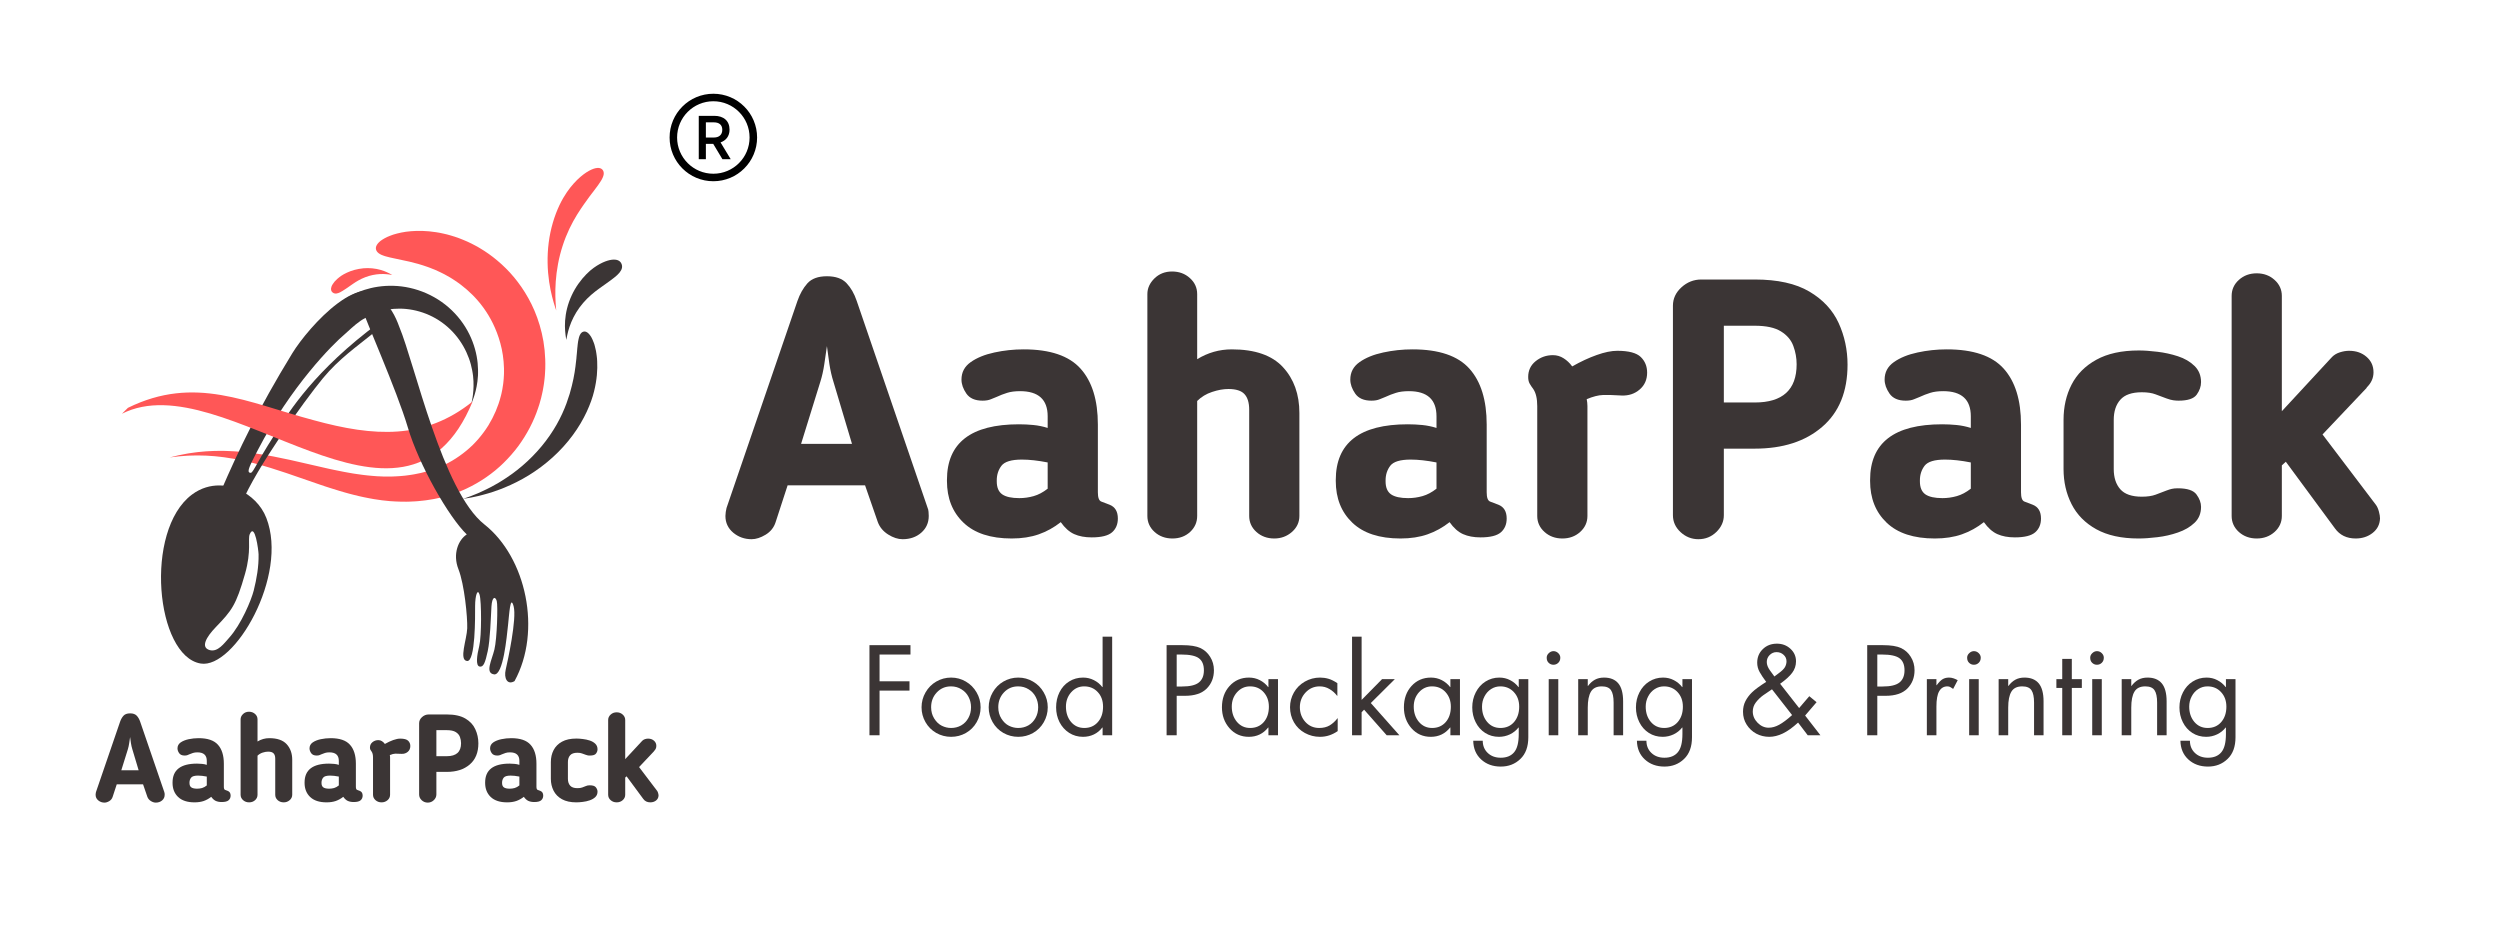<svg xmlns="http://www.w3.org/2000/svg" xmlns:xlink="http://www.w3.org/1999/xlink" width="800" zoomAndPan="magnify" viewBox="0 0 600 225" height="300" preserveAspectRatio="xMidYMid meet" version="1.0"><defs><g/><clipPath id="4d1a845610"><path d="M 40 55 L 131 55 L 131 121 L 40 121 Z M 40 55 " clip-rule="nonzero"/></clipPath><clipPath id="34ebe08388"><path d="M 30.551 66.727 L 144.84 39.91 L 160.871 108.242 L 46.582 135.055 Z M 30.551 66.727 " clip-rule="nonzero"/></clipPath><clipPath id="ff776d0cda"><path d="M 144.668 39.949 L 30.383 66.766 L 46.414 135.098 L 160.699 108.281 Z M 144.668 39.949 " clip-rule="nonzero"/></clipPath><clipPath id="fe8d6f0c58"><path d="M 111 79 L 144 79 L 144 120 L 111 120 Z M 111 79 " clip-rule="nonzero"/></clipPath><clipPath id="96114bec73"><path d="M 30.551 66.727 L 144.84 39.91 L 160.871 108.242 L 46.582 135.055 Z M 30.551 66.727 " clip-rule="nonzero"/></clipPath><clipPath id="209f2965a5"><path d="M 144.668 39.949 L 30.383 66.766 L 46.414 135.098 L 160.699 108.281 Z M 144.668 39.949 " clip-rule="nonzero"/></clipPath><clipPath id="d80e3e5b07"><path d="M 131 40 L 145 40 L 145 75 L 131 75 Z M 131 40 " clip-rule="nonzero"/></clipPath><clipPath id="238a612fb5"><path d="M 30.551 66.727 L 144.84 39.91 L 160.871 108.242 L 46.582 135.055 Z M 30.551 66.727 " clip-rule="nonzero"/></clipPath><clipPath id="93eb251afc"><path d="M 144.668 39.949 L 30.383 66.766 L 46.414 135.098 L 160.699 108.281 Z M 144.668 39.949 " clip-rule="nonzero"/></clipPath><clipPath id="7d8f277b8e"><path d="M 135 62 L 150 62 L 150 82 L 135 82 Z M 135 62 " clip-rule="nonzero"/></clipPath><clipPath id="5502caaf3a"><path d="M 30.551 66.727 L 144.84 39.91 L 160.871 108.242 L 46.582 135.055 Z M 30.551 66.727 " clip-rule="nonzero"/></clipPath><clipPath id="96bff11cbd"><path d="M 144.668 39.949 L 30.383 66.766 L 46.414 135.098 L 160.699 108.281 Z M 144.668 39.949 " clip-rule="nonzero"/></clipPath><clipPath id="6c4e472df3"><path d="M 79 64 L 95 64 L 95 71 L 79 71 Z M 79 64 " clip-rule="nonzero"/></clipPath><clipPath id="6a9d2da7a0"><path d="M 30.551 66.727 L 144.84 39.91 L 160.871 108.242 L 46.582 135.055 Z M 30.551 66.727 " clip-rule="nonzero"/></clipPath><clipPath id="37aef1150f"><path d="M 144.668 39.949 L 30.383 66.766 L 46.414 135.098 L 160.699 108.281 Z M 144.668 39.949 " clip-rule="nonzero"/></clipPath><clipPath id="0b142fc7b7"><path d="M 75 68 L 115 68 L 115 97 L 75 97 Z M 75 68 " clip-rule="nonzero"/></clipPath><clipPath id="d5005ce6fd"><path d="M 30.551 66.727 L 144.84 39.91 L 160.871 108.242 L 46.582 135.055 Z M 30.551 66.727 " clip-rule="nonzero"/></clipPath><clipPath id="ac106297cb"><path d="M 144.668 39.949 L 30.383 66.766 L 46.414 135.098 L 160.699 108.281 Z M 144.668 39.949 " clip-rule="nonzero"/></clipPath><clipPath id="9bfbd6975a"><path d="M 38 116 L 66 116 L 66 160 L 38 160 Z M 38 116 " clip-rule="nonzero"/></clipPath><clipPath id="0dc94b69ee"><path d="M 84.355 164.242 L 30.77 157.273 L 43.75 57.492 L 97.336 64.461 Z M 84.355 164.242 " clip-rule="nonzero"/></clipPath><clipPath id="74249c56f6"><path d="M 30.551 157.242 L 84.137 164.215 L 97.113 64.434 L 43.531 57.461 Z M 30.551 157.242 " clip-rule="nonzero"/></clipPath><clipPath id="9d876aebdf"><path d="M 52 69 L 94 69 L 94 121 L 52 121 Z M 52 69 " clip-rule="nonzero"/></clipPath><clipPath id="288baa6bcf"><path d="M 84.355 164.242 L 30.77 157.273 L 43.75 57.492 L 97.336 64.461 Z M 84.355 164.242 " clip-rule="nonzero"/></clipPath><clipPath id="7291cf64fc"><path d="M 30.551 157.242 L 84.137 164.215 L 97.113 64.434 L 43.531 57.461 Z M 30.551 157.242 " clip-rule="nonzero"/></clipPath><clipPath id="fa04004cfd"><path d="M 29 94 L 114 94 L 114 113 L 29 113 Z M 29 94 " clip-rule="nonzero"/></clipPath><clipPath id="825851b8ea"><path d="M 97.895 64.785 L 126.16 122.176 L 57.07 156.207 L 28.801 98.816 Z M 97.895 64.785 " clip-rule="nonzero"/></clipPath><clipPath id="a19b5ed1fa"><path d="M 97.895 64.785 L 126.16 122.176 L 57.07 156.207 L 28.801 98.816 Z M 97.895 64.785 " clip-rule="nonzero"/></clipPath><clipPath id="5fe0ad8522"><path d="M 86 70 L 127 70 L 127 164 L 86 164 Z M 86 70 " clip-rule="nonzero"/></clipPath><clipPath id="aef97d8485"><path d="M 123.117 164.242 L 57.035 131.137 L 87.914 69.492 L 154 102.598 Z M 123.117 164.242 " clip-rule="nonzero"/></clipPath><clipPath id="db1b8e51b6"><path d="M 123.117 164.242 L 57.035 131.137 L 87.914 69.492 L 154 102.598 Z M 123.117 164.242 " clip-rule="nonzero"/></clipPath><clipPath id="ea9a121d90"><path d="M 123.121 164.238 L 56.793 131.012 L 87.66 69.402 L 153.984 102.629 Z M 123.121 164.238 " clip-rule="nonzero"/></clipPath><clipPath id="323148abae"><path d="M 112 130 L 124 130 L 124 141 L 112 141 Z M 112 130 " clip-rule="nonzero"/></clipPath><clipPath id="851b52e1ff"><path d="M 123.117 164.242 L 57.035 131.137 L 87.914 69.492 L 154 102.598 Z M 123.117 164.242 " clip-rule="nonzero"/></clipPath><clipPath id="8726caf632"><path d="M 123.117 164.242 L 57.035 131.137 L 87.914 69.492 L 154 102.598 Z M 123.117 164.242 " clip-rule="nonzero"/></clipPath><clipPath id="a8c17ca954"><path d="M 160.703 22.5 L 181.703 22.5 L 181.703 43.5 L 160.703 43.5 Z M 160.703 22.5 " clip-rule="nonzero"/></clipPath></defs><g clip-path="url(#4d1a845610)"><g clip-path="url(#34ebe08388)"><g clip-path="url(#ff776d0cda)"><path fill="#ff5757" d="M 41.68 109.555 C 41.992 109.48 42.375 109.387 42.828 109.273 C 43.285 109.176 43.816 109.082 44.414 108.965 C 44.562 108.938 44.715 108.906 44.875 108.875 C 45.031 108.844 45.195 108.812 45.359 108.793 C 45.695 108.746 46.043 108.695 46.41 108.645 C 46.594 108.621 46.781 108.594 46.973 108.566 C 47.16 108.539 47.355 108.512 47.555 108.496 C 47.957 108.457 48.371 108.422 48.801 108.379 C 49.016 108.359 49.234 108.34 49.457 108.32 C 49.68 108.309 49.906 108.297 50.137 108.285 C 50.598 108.266 51.07 108.242 51.562 108.219 C 52.051 108.215 52.555 108.215 53.07 108.211 C 53.328 108.211 53.59 108.203 53.855 108.215 C 54.121 108.223 54.387 108.234 54.656 108.242 C 56.828 108.316 59.199 108.516 61.711 108.891 C 64.223 109.258 66.875 109.773 69.621 110.379 C 72.371 110.984 75.211 111.676 78.125 112.324 C 78.488 112.406 78.852 112.488 79.219 112.57 C 79.586 112.648 79.953 112.723 80.32 112.801 C 81.055 112.961 81.797 113.102 82.539 113.246 C 82.91 113.32 83.281 113.387 83.656 113.449 C 84.027 113.512 84.402 113.578 84.777 113.645 C 85.148 113.699 85.523 113.754 85.902 113.809 C 86.277 113.863 86.652 113.926 87.027 113.965 C 87.781 114.051 88.535 114.152 89.289 114.203 C 89.668 114.234 90.047 114.273 90.422 114.293 C 90.801 114.312 91.176 114.328 91.555 114.344 L 92.121 114.371 L 92.684 114.371 C 93.059 114.371 93.434 114.375 93.812 114.375 C 94.188 114.359 94.562 114.344 94.938 114.328 C 95.309 114.312 95.684 114.305 96.055 114.262 C 96.426 114.227 96.797 114.191 97.168 114.16 C 97.355 114.145 97.539 114.121 97.723 114.09 L 98.277 114.012 L 98.828 113.93 C 99.008 113.906 99.195 113.883 99.375 113.84 L 100.465 113.621 C 100.645 113.582 100.828 113.555 101.008 113.512 L 101.543 113.371 L 102.613 113.094 C 103.309 112.879 103.992 112.672 104.66 112.406 C 105.996 111.895 107.289 111.297 108.504 110.578 C 109.715 109.863 110.859 109.055 111.922 108.176 C 112.184 107.949 112.453 107.734 112.703 107.5 C 112.953 107.266 113.203 107.031 113.453 106.801 C 113.688 106.555 113.926 106.309 114.16 106.066 C 114.281 105.949 114.395 105.82 114.504 105.691 L 114.84 105.312 C 115.719 104.289 116.508 103.215 117.203 102.109 C 118.566 99.879 119.57 97.531 120.164 95.191 C 120.203 95.047 120.238 94.898 120.277 94.754 L 120.332 94.539 L 120.379 94.32 C 120.438 94.027 120.5 93.738 120.559 93.449 C 120.609 93.16 120.648 92.871 120.695 92.582 C 120.719 92.441 120.746 92.297 120.762 92.156 C 120.777 92.012 120.793 91.867 120.809 91.727 C 120.824 91.582 120.84 91.441 120.852 91.301 C 120.871 91.16 120.887 91.02 120.891 90.875 C 120.91 90.594 120.926 90.312 120.941 90.035 C 120.953 89.898 120.957 89.758 120.957 89.621 C 120.957 89.48 120.961 89.344 120.961 89.207 C 120.961 88.934 120.977 88.66 120.957 88.391 C 120.898 86.227 120.59 84.207 120.086 82.391 C 119.598 80.574 118.957 78.973 118.281 77.594 C 117.602 76.215 116.832 74.961 116.004 73.824 C 115.898 73.684 115.793 73.547 115.691 73.406 C 115.586 73.266 115.488 73.125 115.375 72.996 C 115.156 72.727 114.941 72.465 114.727 72.207 C 114.504 71.953 114.281 71.707 114.062 71.465 C 113.84 71.219 113.605 70.996 113.383 70.762 C 112.469 69.859 111.543 69.051 110.609 68.34 C 110.379 68.164 110.137 68 109.906 67.832 C 109.793 67.75 109.68 67.66 109.562 67.582 C 109.445 67.504 109.328 67.43 109.211 67.352 C 108.977 67.203 108.75 67.039 108.52 66.898 C 108.285 66.758 108.055 66.621 107.828 66.484 C 107.605 66.34 107.371 66.227 107.145 66.098 C 106.918 65.977 106.699 65.844 106.473 65.734 C 106.02 65.516 105.586 65.277 105.148 65.094 C 104.93 64.992 104.715 64.898 104.504 64.801 C 104.289 64.711 104.078 64.625 103.867 64.543 C 103.656 64.461 103.453 64.363 103.246 64.293 C 103.039 64.219 102.836 64.145 102.637 64.07 C 101.027 63.492 99.566 63.105 98.27 62.797 C 95.672 62.195 93.738 61.887 92.43 61.488 C 92.262 61.438 92.109 61.375 91.961 61.324 C 91.816 61.273 91.684 61.223 91.555 61.164 C 91.305 61.051 91.086 60.926 90.906 60.793 C 90.543 60.523 90.324 60.215 90.242 59.867 C 90.16 59.52 90.219 59.148 90.461 58.754 C 90.578 58.559 90.742 58.355 90.957 58.145 C 91.066 58.039 91.184 57.934 91.316 57.824 C 91.449 57.719 91.598 57.617 91.762 57.516 C 92.082 57.309 92.461 57.094 92.902 56.883 C 93.344 56.688 93.844 56.492 94.414 56.297 C 95.551 55.953 96.961 55.613 98.668 55.488 C 100.371 55.352 102.371 55.371 104.641 55.727 C 104.926 55.773 105.215 55.82 105.508 55.871 C 105.801 55.918 106.094 55.992 106.391 56.059 C 106.691 56.125 106.996 56.191 107.305 56.27 C 107.609 56.355 107.918 56.441 108.234 56.531 C 108.867 56.699 109.496 56.934 110.152 57.16 C 110.484 57.273 110.805 57.418 111.137 57.551 C 111.469 57.688 111.809 57.816 112.141 57.977 C 112.473 58.133 112.812 58.293 113.152 58.457 C 113.496 58.621 113.828 58.809 114.176 58.992 C 114.344 59.086 114.52 59.18 114.691 59.273 C 114.863 59.371 115.031 59.477 115.203 59.578 C 115.547 59.789 115.898 59.992 116.242 60.219 C 117.625 61.117 119.004 62.176 120.359 63.406 C 120.691 63.719 121.035 64.027 121.367 64.363 C 121.691 64.699 122.02 65.039 122.355 65.387 C 122.676 65.742 122.992 66.113 123.312 66.484 C 123.48 66.668 123.629 66.867 123.781 67.062 C 123.938 67.258 124.09 67.453 124.246 67.652 C 125.469 69.258 126.598 71.051 127.57 73.031 C 128.543 75.012 129.418 77.336 130.023 79.934 C 130.641 82.531 130.953 85.43 130.863 88.484 C 130.863 88.867 130.828 89.254 130.801 89.641 C 130.789 89.832 130.773 90.027 130.762 90.223 C 130.746 90.414 130.734 90.609 130.707 90.805 C 130.66 91.195 130.609 91.586 130.562 91.98 C 130.543 92.18 130.508 92.375 130.473 92.57 C 130.438 92.77 130.406 92.965 130.371 93.164 C 130.336 93.363 130.301 93.559 130.266 93.758 C 130.23 93.957 130.18 94.156 130.137 94.352 C 130.047 94.75 129.961 95.148 129.863 95.547 C 129.754 95.941 129.641 96.34 129.531 96.738 L 129.445 97.035 L 129.348 97.332 C 129.285 97.531 129.219 97.727 129.152 97.926 C 128.102 101.098 126.484 104.203 124.402 107.055 C 123.344 108.473 122.168 109.82 120.883 111.078 L 120.395 111.547 C 120.234 111.703 120.07 111.859 119.898 112.004 C 119.559 112.297 119.215 112.594 118.875 112.891 C 118.52 113.172 118.16 113.449 117.805 113.73 C 117.445 114.012 117.066 114.262 116.699 114.531 C 115.203 115.566 113.613 116.48 111.957 117.262 C 110.301 118.043 108.57 118.66 106.812 119.145 C 105.938 119.398 105.039 119.582 104.152 119.762 L 102.832 119.977 L 102.172 120.078 C 101.949 120.109 101.727 120.129 101.504 120.152 L 100.18 120.289 C 99.957 120.312 99.738 120.32 99.516 120.332 L 98.188 120.395 C 97.969 120.402 97.746 120.414 97.527 120.41 C 97.09 120.406 96.648 120.402 96.211 120.398 C 95.77 120.402 95.336 120.375 94.902 120.352 C 94.465 120.324 94.031 120.305 93.602 120.273 C 93.172 120.227 92.746 120.184 92.316 120.141 L 91.676 120.074 C 91.465 120.047 91.254 120.012 91.043 119.98 C 90.621 119.918 90.203 119.859 89.785 119.797 C 89.367 119.73 88.953 119.645 88.543 119.57 C 87.715 119.426 86.91 119.234 86.105 119.059 C 85.699 118.973 85.305 118.863 84.91 118.766 C 84.516 118.664 84.121 118.562 83.73 118.461 C 83.344 118.355 82.957 118.246 82.57 118.137 C 82.184 118.027 81.801 117.918 81.426 117.801 C 80.664 117.57 79.914 117.344 79.18 117.102 C 78.809 116.984 78.441 116.863 78.074 116.746 C 77.711 116.621 77.352 116.5 76.988 116.379 C 74.109 115.406 71.367 114.418 68.746 113.535 C 66.125 112.648 63.617 111.867 61.234 111.246 C 58.855 110.613 56.598 110.16 54.512 109.855 C 54.254 109.812 53.996 109.777 53.742 109.738 C 53.484 109.695 53.234 109.68 52.984 109.648 C 52.484 109.594 51.996 109.539 51.523 109.488 C 51.047 109.457 50.582 109.426 50.133 109.395 C 49.91 109.379 49.688 109.363 49.469 109.352 C 49.25 109.344 49.035 109.34 48.824 109.336 C 48.402 109.324 47.992 109.316 47.602 109.309 C 47.402 109.297 47.211 109.305 47.02 109.309 C 46.828 109.312 46.645 109.316 46.465 109.324 C 46.098 109.332 45.75 109.34 45.414 109.348 C 45.25 109.348 45.086 109.359 44.93 109.371 C 44.77 109.383 44.617 109.395 44.469 109.406 C 43.867 109.453 43.332 109.48 42.871 109.527 C 42.406 109.582 42.016 109.633 41.699 109.668 C 41.066 109.746 40.73 109.789 40.73 109.789 C 40.73 109.789 41.059 109.707 41.68 109.555 " fill-opacity="1" fill-rule="nonzero"/></g></g></g><g clip-path="url(#fe8d6f0c58)"><g clip-path="url(#96114bec73)"><g clip-path="url(#209f2965a5)"><path fill="#3b3535" d="M 113.059 119.043 C 113.301 118.945 113.562 118.84 113.84 118.727 C 114.121 118.613 114.418 118.496 114.734 118.367 C 115.043 118.227 115.367 118.078 115.711 117.922 C 116.402 117.625 117.125 117.238 117.902 116.848 C 118.289 116.645 118.68 116.414 119.082 116.191 C 119.285 116.078 119.488 115.965 119.691 115.844 C 119.895 115.719 120.098 115.594 120.305 115.465 C 121.953 114.449 123.676 113.23 125.32 111.824 C 126.969 110.418 128.547 108.832 129.949 107.145 C 131.355 105.461 132.582 103.672 133.586 101.906 C 134.594 100.137 135.375 98.391 135.961 96.797 C 136.547 95.203 136.969 93.77 137.242 92.598 C 137.832 90.258 138.094 88.289 138.262 86.66 C 138.285 86.457 138.316 86.258 138.332 86.066 C 138.348 85.871 138.363 85.684 138.375 85.5 C 138.395 85.32 138.41 85.141 138.43 84.965 C 138.445 84.793 138.469 84.625 138.477 84.461 C 138.496 84.133 138.523 83.824 138.555 83.535 C 138.57 83.391 138.59 83.25 138.605 83.113 C 138.617 82.98 138.629 82.852 138.641 82.723 C 138.691 82.215 138.773 81.773 138.855 81.398 C 138.93 81.027 139.027 80.715 139.141 80.461 C 139.375 79.953 139.684 79.676 140.055 79.586 C 140.422 79.5 140.816 79.617 141.234 80.023 C 141.445 80.227 141.66 80.5 141.883 80.863 C 142.094 81.227 142.289 81.68 142.496 82.227 C 142.547 82.359 142.598 82.504 142.648 82.652 C 142.691 82.805 142.73 82.957 142.773 83.121 C 142.859 83.445 142.941 83.797 143.023 84.172 C 143.066 84.359 143.094 84.555 143.121 84.758 C 143.148 84.965 143.18 85.172 143.207 85.387 C 143.234 85.605 143.258 85.828 143.285 86.055 C 143.309 86.285 143.312 86.52 143.324 86.766 C 143.426 88.715 143.277 91.129 142.574 93.934 C 142.238 95.34 141.645 97.027 140.805 98.84 C 139.961 100.652 138.844 102.578 137.461 104.445 C 136.086 106.316 134.449 108.125 132.652 109.754 C 130.859 111.383 128.906 112.832 126.934 114.051 C 124.957 115.27 122.957 116.25 121.09 117.016 C 120.859 117.113 120.629 117.207 120.398 117.301 C 120.172 117.391 119.941 117.469 119.715 117.551 C 119.266 117.715 118.832 117.879 118.402 118.02 C 117.543 118.285 116.75 118.551 116 118.73 C 115.633 118.828 115.277 118.918 114.945 119.008 C 114.605 119.078 114.289 119.148 113.988 119.215 C 113.691 119.277 113.414 119.336 113.16 119.391 C 112.902 119.441 112.664 119.477 112.453 119.512 C 111.609 119.652 111.137 119.73 111.137 119.73 C 111.137 119.73 111.586 119.57 112.395 119.285 C 112.594 119.211 112.82 119.141 113.059 119.043 " fill-opacity="1" fill-rule="nonzero"/></g></g></g><g clip-path="url(#d80e3e5b07)"><g clip-path="url(#238a612fb5)"><g clip-path="url(#93eb251afc)"><path fill="#ff5757" d="M 142.641 45.652 C 141.949 46.551 141.105 47.629 140.168 48.996 C 139.695 49.676 139.117 50.52 138.5 51.512 C 137.887 52.504 137.25 53.648 136.652 54.906 C 136.055 56.164 135.5 57.539 135.039 58.973 C 134.574 60.402 134.195 61.883 133.926 63.344 C 133.371 66.266 133.238 69.082 133.289 71.141 C 133.305 71.656 133.316 72.125 133.344 72.539 C 133.367 72.949 133.387 73.309 133.414 73.602 C 133.469 74.188 133.496 74.516 133.496 74.516 C 133.496 74.516 133.391 74.203 133.203 73.645 C 133.105 73.363 133.008 73.02 132.887 72.617 C 132.762 72.215 132.645 71.754 132.516 71.246 C 131.992 69.211 131.48 66.332 131.426 63.145 C 131.395 61.551 131.477 59.887 131.688 58.234 C 131.898 56.586 132.242 54.949 132.691 53.422 C 133.137 51.891 133.688 50.473 134.273 49.234 C 134.863 48.004 135.484 46.953 136.043 46.141 C 137.16 44.52 138.289 43.324 139.297 42.457 C 140.312 41.59 141.195 41.035 141.934 40.711 C 142.305 40.547 142.629 40.43 142.926 40.371 C 143.219 40.309 143.477 40.293 143.699 40.309 C 144.145 40.348 144.449 40.527 144.652 40.805 C 144.859 41.086 144.945 41.434 144.883 41.863 C 144.852 42.074 144.781 42.309 144.672 42.562 C 144.562 42.816 144.426 43.105 144.234 43.406 C 143.859 44.02 143.328 44.754 142.641 45.652 " fill-opacity="1" fill-rule="nonzero"/></g></g></g><g clip-path="url(#7d8f277b8e)"><g clip-path="url(#5502caaf3a)"><g clip-path="url(#96bff11cbd)"><path fill="#3b3535" d="M 138.324 74.934 C 137.84 75.719 137.434 76.531 137.109 77.305 C 136.781 78.074 136.555 78.816 136.375 79.449 C 136.293 79.766 136.215 80.059 136.164 80.316 C 136.105 80.578 136.055 80.801 136.023 80.988 C 135.957 81.359 135.922 81.57 135.922 81.57 C 135.922 81.57 135.883 81.359 135.816 80.984 C 135.781 80.797 135.754 80.566 135.719 80.297 C 135.68 80.027 135.656 79.719 135.629 79.379 C 135.586 78.695 135.555 77.875 135.625 76.965 C 135.691 76.051 135.836 75.051 136.094 74.023 C 136.352 72.996 136.719 71.945 137.184 70.938 C 137.648 69.926 138.211 68.961 138.82 68.098 C 139.43 67.23 140.082 66.465 140.715 65.824 C 141.027 65.5 141.344 65.219 141.633 64.957 C 141.934 64.707 142.207 64.473 142.473 64.293 C 143.512 63.543 144.457 63.059 145.258 62.75 C 146.066 62.449 146.734 62.312 147.277 62.305 C 147.816 62.293 148.23 62.402 148.535 62.586 C 148.844 62.77 149.043 63.027 149.168 63.336 C 149.297 63.641 149.336 63.969 149.266 64.312 C 149.195 64.656 149.012 65.012 148.711 65.395 C 148.105 66.164 146.98 66.992 145.289 68.195 C 145.074 68.344 144.844 68.52 144.582 68.695 C 144.328 68.879 144.043 69.07 143.754 69.289 C 143.168 69.715 142.523 70.207 141.875 70.773 C 141.23 71.34 140.578 71.98 139.973 72.684 C 139.367 73.387 138.809 74.148 138.324 74.934 " fill-opacity="1" fill-rule="nonzero"/></g></g></g><g clip-path="url(#6c4e472df3)"><g clip-path="url(#6a9d2da7a0)"><g clip-path="url(#37aef1150f)"><path fill="#ff5757" d="M 93.793 65.801 C 94.012 65.922 94.137 65.988 94.137 65.988 C 94.137 65.988 93.996 65.969 93.75 65.934 C 93.5 65.898 93.148 65.824 92.711 65.805 C 91.844 65.719 90.656 65.75 89.457 66.004 C 88.258 66.246 87.059 66.727 86.062 67.281 C 85.062 67.836 84.262 68.457 83.691 68.836 C 83.551 68.934 83.414 69.031 83.285 69.117 C 83.152 69.203 83.023 69.285 82.906 69.371 C 82.672 69.539 82.445 69.68 82.238 69.801 C 82.039 69.934 81.848 70.043 81.668 70.129 C 81.582 70.172 81.496 70.211 81.41 70.246 C 81.328 70.281 81.25 70.312 81.176 70.34 C 80.57 70.555 80.113 70.457 79.785 70.16 C 79.457 69.867 79.32 69.43 79.57 68.75 C 79.602 68.668 79.637 68.578 79.684 68.488 C 79.73 68.398 79.785 68.309 79.848 68.211 C 79.969 68.02 80.117 67.812 80.297 67.59 C 80.488 67.379 80.715 67.156 80.973 66.914 C 81.098 66.793 81.242 66.68 81.398 66.562 C 81.551 66.445 81.715 66.324 81.887 66.199 C 82.594 65.73 83.723 65.145 85.082 64.773 C 85.422 64.695 85.77 64.605 86.129 64.539 C 86.492 64.488 86.852 64.426 87.219 64.391 C 87.402 64.383 87.586 64.375 87.77 64.363 C 87.953 64.355 88.133 64.336 88.316 64.352 C 88.5 64.355 88.68 64.363 88.859 64.371 C 89.039 64.379 89.215 64.379 89.391 64.406 C 90.793 64.547 92.012 64.938 92.832 65.324 C 93.254 65.488 93.57 65.688 93.793 65.801 " fill-opacity="1" fill-rule="nonzero"/></g></g></g><g clip-path="url(#0b142fc7b7)"><g clip-path="url(#d5005ce6fd)"><g clip-path="url(#ac106297cb)"><path fill="#3b3535" d="M 84.832 70.625 C 86.352 69.879 88.352 69.164 90.688 68.816 C 93.02 68.469 95.684 68.484 98.355 69.086 C 101.027 69.68 103.684 70.828 106.004 72.469 C 108.328 74.102 110.277 76.215 111.684 78.496 C 113.098 80.777 113.973 83.211 114.395 85.473 C 114.613 86.605 114.707 87.695 114.727 88.715 C 114.75 89.223 114.723 89.715 114.711 90.188 C 114.668 90.656 114.648 91.109 114.586 91.535 C 114.371 93.246 113.977 94.586 113.664 95.488 C 113.516 95.945 113.363 96.285 113.273 96.52 C 113.176 96.75 113.125 96.875 113.125 96.875 C 113.125 96.875 113.152 96.746 113.207 96.5 C 113.258 96.254 113.344 95.895 113.41 95.426 C 113.559 94.496 113.707 93.137 113.633 91.496 C 113.625 91.086 113.57 90.66 113.535 90.219 C 113.469 89.777 113.422 89.32 113.32 88.859 C 113.145 87.926 112.895 86.953 112.531 85.973 C 111.82 84.012 110.707 82.02 109.211 80.277 C 107.723 78.535 105.859 77.055 103.82 76.016 C 101.789 74.973 99.59 74.363 97.508 74.156 C 95.418 73.945 93.449 74.156 91.754 74.551 C 90.055 74.949 88.637 75.551 87.523 76.094 C 86.41 76.637 85.453 77.25 84.613 77.852 C 83.777 78.461 83.055 79.062 82.434 79.645 C 81.816 80.23 81.266 80.77 80.805 81.277 C 80.559 81.52 80.352 81.766 80.141 81.988 C 79.922 82.211 79.742 82.434 79.555 82.629 C 78.82 83.426 78.238 83.992 77.727 84.32 C 77.223 84.648 76.766 84.73 76.367 84.602 C 75.969 84.465 75.66 84.129 75.508 83.484 C 75.359 82.844 75.383 81.895 75.75 80.605 C 75.848 80.285 75.949 79.934 76.102 79.578 C 76.25 79.219 76.41 78.832 76.621 78.441 C 77.016 77.641 77.566 76.789 78.266 75.887 C 78.965 74.984 79.848 74.059 80.93 73.156 C 82.016 72.254 83.305 71.375 84.832 70.625 " fill-opacity="1" fill-rule="nonzero"/></g></g></g><g clip-path="url(#9bfbd6975a)"><g clip-path="url(#0dc94b69ee)"><g clip-path="url(#74249c56f6)"><path fill="#3b3535" d="M 59.938 128.203 C 59.422 129.387 60.406 132.125 58.801 137.742 C 56.645 145.285 55.637 146.523 51.781 150.523 C 49.496 152.898 48.074 155.383 50.332 156.023 C 52.277 156.57 53.805 154.383 54.984 153.078 C 57.895 149.859 60.32 143.992 60.883 141.77 C 61.594 138.941 62.117 135.973 62.059 133.047 C 62.039 132.102 61.184 125.34 59.938 128.203 Z M 48.18 159.25 C 37.383 157.473 34.527 127.336 46.059 118.707 C 50.473 115.406 55.258 116.504 57.539 117.605 C 60.156 118.867 62.68 121.113 63.922 124.309 C 69.32 138.176 56.219 160.578 48.18 159.25 " fill-opacity="1" fill-rule="nonzero"/></g></g></g><g clip-path="url(#9d876aebdf)"><g clip-path="url(#288baa6bcf)"><g clip-path="url(#7291cf64fc)"><path fill="#3b3535" d="M 82.844 80.113 C 79.852 82.609 69.832 92.656 61.852 108.059 C 59.879 111.863 59.25 113.168 59.918 113.438 C 60.762 113.777 60.723 112.398 66.02 104.141 C 68.406 100.418 73.785 90.859 88.164 79.574 C 88.906 78.992 90.07 78.301 89.867 77.188 C 89.238 73.711 83.973 79.168 82.844 80.113 Z M 77.539 90.734 C 72.773 96.504 61.363 112.586 58.078 120.648 L 52.992 117.934 C 57.285 108.008 62.023 98.051 70.164 84.762 C 74.016 78.473 87.746 63.09 92.82 73.055 C 95.488 78.297 85.152 81.523 77.539 90.734 " fill-opacity="1" fill-rule="nonzero"/></g></g></g><g clip-path="url(#fa04004cfd)"><g clip-path="url(#825851b8ea)"><g clip-path="url(#a19b5ed1fa)"><path fill="#ff5757" d="M 30.703 97.879 C 46.777 89.961 59.332 96.617 75.332 100.863 C 89.762 104.812 101.918 105.602 113.422 96.367 C 96.859 136.598 53.809 86.855 29.266 99.301 Z M 30.703 97.879 " fill-opacity="1" fill-rule="nonzero"/></g></g></g><g clip-path="url(#5fe0ad8522)"><g clip-path="url(#aef97d8485)"><g clip-path="url(#db1b8e51b6)"><g clip-path="url(#ea9a121d90)"><path fill="#3b3535" d="M 95.832 78.449 C 99.582 87.422 106.184 117.926 116.254 125.863 C 126.324 133.805 130.074 151.461 123.488 163.465 C 121.766 164.512 120.887 162.777 121.367 160.723 C 121.848 158.664 124.078 148.449 123.27 145.504 C 122.461 142.559 122.219 147.477 121.922 150.094 C 121.625 152.711 120.801 162.172 118.57 161.848 C 116.336 161.527 118.027 158.488 118.656 155.891 C 119.289 153.293 119.52 145.355 119.223 144.258 C 118.93 143.164 118.102 142.996 117.945 145.621 C 117.793 148.246 117.645 153.578 117.055 156.273 C 116.465 158.969 116.055 160.191 115.086 159.969 C 114.121 159.742 114.453 157.32 115.023 155.004 C 115.59 152.691 115.578 144.332 115.098 142.723 C 114.617 141.113 114.031 142.945 114.027 145.438 C 114.027 147.93 114.125 158.832 112.102 158.641 C 110.074 158.449 112.047 153.441 112.133 150.785 C 112.219 148.133 111.461 140.258 110.023 136.602 C 108.586 132.949 110.008 129.559 112.023 128.266 C 107.695 124.105 100.551 111.59 97.875 102.57 C 95.199 93.547 87.496 76.328 86.703 73.504 C 85.91 70.68 87.98 68.93 90.82 71.109 C 93.66 73.289 94.906 75.91 95.832 78.449 " fill-opacity="1" fill-rule="nonzero"/></g></g></g></g><g clip-path="url(#323148abae)"><g clip-path="url(#851b52e1ff)"><g clip-path="url(#8726caf632)"><path fill="#3b3535" d="M 123.094 140.352 C 121.195 133.566 117.875 127.59 112.023 131.191 C 116.719 130.699 119.887 134.668 123.094 140.352 " fill-opacity="1" fill-rule="nonzero"/></g></g></g><g fill="#3b3535" fill-opacity="1"><g transform="translate(172.79, 128.628)"><g><path d="M 16.234 -12.141 L 13.359 -3.312 C 12.953 -2.031 12.148 -1.023 10.953 -0.297 C 9.766 0.422 8.645 0.781 7.594 0.781 C 5.906 0.781 4.438 0.258 3.188 -0.781 C 1.938 -1.832 1.312 -3.172 1.312 -4.797 C 1.312 -5.035 1.336 -5.359 1.391 -5.766 C 1.453 -6.172 1.516 -6.488 1.578 -6.719 L 18.594 -56.391 C 19.176 -58.078 19.973 -59.488 20.984 -60.625 C 22.004 -61.758 23.566 -62.328 25.672 -62.328 C 27.766 -62.328 29.332 -61.773 30.375 -60.672 C 31.426 -59.566 32.242 -58.141 32.828 -56.391 L 49.844 -6.719 C 49.957 -6.488 50.031 -6.172 50.062 -5.766 C 50.094 -5.359 50.109 -5.035 50.109 -4.797 C 50.109 -3.172 49.508 -1.832 48.312 -0.781 C 47.125 0.258 45.629 0.781 43.828 0.781 C 42.723 0.781 41.57 0.406 40.375 -0.344 C 39.176 -1.102 38.348 -2.094 37.891 -3.312 L 34.828 -12.141 Z M 31.688 -22.094 L 27.234 -37.016 C 26.828 -38.297 26.504 -39.707 26.266 -41.25 C 26.035 -42.789 25.836 -44.227 25.672 -45.562 C 25.492 -44.227 25.285 -42.789 25.047 -41.25 C 24.816 -39.707 24.5 -38.297 24.094 -37.016 L 19.469 -22.094 Z M 31.688 -22.094 "/></g></g></g><g fill="#3b3535" fill-opacity="1"><g transform="translate(224.207, 128.628)"><g><path d="M 39.281 -26.719 L 39.281 -10.469 C 39.281 -9.195 39.555 -8.457 40.109 -8.25 C 40.66 -8.039 41.316 -7.789 42.078 -7.5 C 43.41 -6.977 44.078 -5.875 44.078 -4.188 C 44.078 -2.789 43.613 -1.688 42.688 -0.875 C 41.758 -0.062 40.129 0.344 37.797 0.344 C 36.172 0.344 34.773 0.082 33.609 -0.438 C 32.441 -0.957 31.363 -1.914 30.375 -3.312 C 28.75 -2.031 26.988 -1.055 25.094 -0.391 C 23.207 0.273 21.039 0.609 18.594 0.609 C 13.531 0.609 9.676 -0.656 7.031 -3.188 C 4.383 -5.719 3.062 -9.051 3.062 -13.188 L 3.062 -13.438 C 3.062 -22.344 8.82 -26.797 20.344 -26.797 C 21.508 -26.797 22.672 -26.738 23.828 -26.625 C 24.992 -26.508 26.129 -26.273 27.234 -25.922 L 27.234 -28.719 C 27.234 -32.738 25.023 -34.75 20.609 -34.75 C 19.379 -34.75 18.344 -34.613 17.5 -34.344 C 16.656 -34.082 15.797 -33.75 14.922 -33.344 C 14.578 -33.227 14.141 -33.051 13.609 -32.812 C 13.086 -32.582 12.422 -32.469 11.609 -32.469 C 9.805 -32.469 8.508 -33.035 7.719 -34.172 C 6.938 -35.305 6.547 -36.426 6.547 -37.531 C 6.547 -39.281 7.285 -40.676 8.766 -41.719 C 10.254 -42.77 12.145 -43.539 14.438 -44.031 C 16.738 -44.531 19.082 -44.781 21.469 -44.781 C 27.812 -44.781 32.363 -43.238 35.125 -40.156 C 37.895 -37.07 39.281 -32.594 39.281 -26.719 Z M 21.031 -18.328 C 18.531 -18.328 16.898 -17.832 16.141 -16.844 C 15.391 -15.852 15.016 -14.691 15.016 -13.359 L 15.016 -13.094 C 15.016 -11.633 15.453 -10.598 16.328 -9.984 C 17.203 -9.379 18.566 -9.078 20.422 -9.078 C 21.586 -9.078 22.738 -9.238 23.875 -9.562 C 25.008 -9.883 26.129 -10.477 27.234 -11.344 L 27.234 -17.641 C 24.91 -18.098 22.844 -18.328 21.031 -18.328 Z M 21.031 -18.328 "/></g></g></g><g fill="#3b3535" fill-opacity="1"><g transform="translate(269.775, 128.628)"><g><path d="M 17.547 -32.391 L 17.547 -4.797 C 17.547 -3.285 16.977 -2.004 15.844 -0.953 C 14.707 0.086 13.297 0.609 11.609 0.609 C 9.922 0.609 8.492 0.086 7.328 -0.953 C 6.172 -2.004 5.594 -3.285 5.594 -4.797 L 5.594 -58.047 C 5.594 -59.441 6.156 -60.691 7.281 -61.797 C 8.414 -62.91 9.828 -63.469 11.516 -63.469 C 13.211 -63.469 14.641 -62.941 15.797 -61.891 C 16.961 -60.848 17.547 -59.566 17.547 -58.047 L 17.547 -42.422 C 20.109 -43.992 22.875 -44.781 25.844 -44.781 C 31.426 -44.781 35.523 -43.352 38.141 -40.5 C 40.766 -37.656 42.078 -33.988 42.078 -29.5 L 42.078 -4.797 C 42.078 -3.285 41.477 -2.004 40.281 -0.953 C 39.094 0.086 37.68 0.609 36.047 0.609 C 34.359 0.609 32.93 0.086 31.766 -0.953 C 30.609 -2.004 30.031 -3.285 30.031 -4.797 L 30.031 -30.297 C 30.031 -31.984 29.648 -33.234 28.891 -34.047 C 28.141 -34.859 26.859 -35.266 25.047 -35.266 C 23.828 -35.266 22.52 -35.031 21.125 -34.562 C 19.727 -34.102 18.535 -33.379 17.547 -32.391 Z M 17.547 -32.391 "/></g></g></g><g fill="#3b3535" fill-opacity="1"><g transform="translate(317.525, 128.628)"><g><path d="M 39.281 -26.719 L 39.281 -10.469 C 39.281 -9.195 39.555 -8.457 40.109 -8.25 C 40.66 -8.039 41.316 -7.789 42.078 -7.5 C 43.41 -6.977 44.078 -5.875 44.078 -4.188 C 44.078 -2.789 43.613 -1.688 42.688 -0.875 C 41.758 -0.062 40.129 0.344 37.797 0.344 C 36.172 0.344 34.773 0.082 33.609 -0.438 C 32.441 -0.957 31.363 -1.914 30.375 -3.312 C 28.75 -2.031 26.988 -1.055 25.094 -0.391 C 23.207 0.273 21.039 0.609 18.594 0.609 C 13.531 0.609 9.676 -0.656 7.031 -3.188 C 4.383 -5.719 3.062 -9.051 3.062 -13.188 L 3.062 -13.438 C 3.062 -22.344 8.82 -26.797 20.344 -26.797 C 21.508 -26.797 22.672 -26.738 23.828 -26.625 C 24.992 -26.508 26.129 -26.273 27.234 -25.922 L 27.234 -28.719 C 27.234 -32.738 25.023 -34.75 20.609 -34.75 C 19.379 -34.75 18.344 -34.613 17.5 -34.344 C 16.656 -34.082 15.797 -33.75 14.922 -33.344 C 14.578 -33.227 14.141 -33.051 13.609 -32.812 C 13.086 -32.582 12.422 -32.469 11.609 -32.469 C 9.805 -32.469 8.508 -33.035 7.719 -34.172 C 6.938 -35.305 6.547 -36.426 6.547 -37.531 C 6.547 -39.281 7.285 -40.676 8.766 -41.719 C 10.254 -42.77 12.145 -43.539 14.438 -44.031 C 16.738 -44.531 19.082 -44.781 21.469 -44.781 C 27.812 -44.781 32.363 -43.238 35.125 -40.156 C 37.895 -37.07 39.281 -32.594 39.281 -26.719 Z M 21.031 -18.328 C 18.531 -18.328 16.898 -17.832 16.141 -16.844 C 15.391 -15.852 15.016 -14.691 15.016 -13.359 L 15.016 -13.094 C 15.016 -11.633 15.453 -10.598 16.328 -9.984 C 17.203 -9.379 18.566 -9.078 20.422 -9.078 C 21.586 -9.078 22.738 -9.238 23.875 -9.562 C 25.008 -9.883 26.129 -10.477 27.234 -11.344 L 27.234 -17.641 C 24.91 -18.098 22.844 -18.328 21.031 -18.328 Z M 21.031 -18.328 "/></g></g></g><g fill="#3b3535" fill-opacity="1"><g transform="translate(363.093, 128.628)"><g><path d="M 26.109 -33.703 C 24.242 -33.816 22.754 -33.859 21.641 -33.828 C 20.535 -33.797 19.227 -33.461 17.719 -32.828 C 17.781 -32.535 17.82 -32.254 17.844 -31.984 C 17.875 -31.723 17.891 -31.453 17.891 -31.172 L 17.891 -4.797 C 17.891 -3.285 17.305 -2.004 16.141 -0.953 C 14.984 0.086 13.562 0.609 11.875 0.609 C 10.188 0.609 8.758 0.086 7.594 -0.953 C 6.426 -2.004 5.844 -3.285 5.844 -4.797 L 5.844 -31.172 C 5.844 -32.973 5.523 -34.336 4.891 -35.266 C 4.535 -35.734 4.242 -36.172 4.016 -36.578 C 3.785 -36.984 3.672 -37.508 3.672 -38.156 C 3.672 -39.719 4.266 -40.977 5.453 -41.938 C 6.648 -42.906 8.035 -43.391 9.609 -43.391 C 10.535 -43.391 11.391 -43.141 12.172 -42.641 C 12.961 -42.148 13.648 -41.5 14.234 -40.688 C 16.266 -41.844 18.223 -42.754 20.109 -43.422 C 22.004 -44.098 23.648 -44.438 25.047 -44.438 C 27.785 -44.438 29.664 -43.941 30.688 -42.953 C 31.707 -41.961 32.219 -40.711 32.219 -39.203 C 32.219 -37.516 31.617 -36.16 30.422 -35.141 C 29.234 -34.117 27.797 -33.641 26.109 -33.703 Z M 26.109 -33.703 "/></g></g></g><g fill="#3b3535" fill-opacity="1"><g transform="translate(396.003, 128.628)"><g><path d="M 25.141 -20.953 L 17.719 -20.953 L 17.719 -4.969 C 17.719 -3.457 17.117 -2.117 15.922 -0.953 C 14.734 0.203 13.297 0.781 11.609 0.781 C 9.984 0.781 8.555 0.211 7.328 -0.922 C 6.109 -2.055 5.5 -3.406 5.5 -4.969 L 5.5 -55.266 C 5.5 -56.953 6.18 -58.422 7.547 -59.672 C 8.922 -60.922 10.508 -61.547 12.312 -61.547 L 25.141 -61.547 C 30.609 -61.547 34.973 -60.582 38.234 -58.656 C 41.492 -56.738 43.836 -54.223 45.266 -51.109 C 46.691 -47.992 47.406 -44.66 47.406 -41.109 C 47.406 -34.648 45.379 -29.676 41.328 -26.188 C 37.285 -22.695 31.891 -20.953 25.141 -20.953 Z M 17.719 -50.453 L 17.719 -32.031 L 25.141 -32.031 C 31.836 -32.031 35.188 -35.086 35.188 -41.203 C 35.188 -42.711 34.922 -44.18 34.391 -45.609 C 33.867 -47.035 32.879 -48.195 31.422 -49.094 C 29.973 -50 27.879 -50.453 25.141 -50.453 Z M 17.719 -50.453 "/></g></g></g><g fill="#3b3535" fill-opacity="1"><g transform="translate(445.761, 128.628)"><g><path d="M 39.281 -26.719 L 39.281 -10.469 C 39.281 -9.195 39.555 -8.457 40.109 -8.25 C 40.66 -8.039 41.316 -7.789 42.078 -7.5 C 43.41 -6.977 44.078 -5.875 44.078 -4.188 C 44.078 -2.789 43.613 -1.688 42.688 -0.875 C 41.758 -0.062 40.129 0.344 37.797 0.344 C 36.172 0.344 34.773 0.082 33.609 -0.438 C 32.441 -0.957 31.363 -1.914 30.375 -3.312 C 28.75 -2.031 26.988 -1.055 25.094 -0.391 C 23.207 0.273 21.039 0.609 18.594 0.609 C 13.531 0.609 9.676 -0.656 7.031 -3.188 C 4.383 -5.719 3.062 -9.051 3.062 -13.188 L 3.062 -13.438 C 3.062 -22.344 8.82 -26.797 20.344 -26.797 C 21.508 -26.797 22.672 -26.738 23.828 -26.625 C 24.992 -26.508 26.129 -26.273 27.234 -25.922 L 27.234 -28.719 C 27.234 -32.738 25.023 -34.75 20.609 -34.75 C 19.379 -34.75 18.344 -34.613 17.5 -34.344 C 16.656 -34.082 15.797 -33.75 14.922 -33.344 C 14.578 -33.227 14.141 -33.051 13.609 -32.812 C 13.086 -32.582 12.422 -32.469 11.609 -32.469 C 9.805 -32.469 8.508 -33.035 7.719 -34.172 C 6.938 -35.305 6.547 -36.426 6.547 -37.531 C 6.547 -39.281 7.285 -40.676 8.766 -41.719 C 10.254 -42.77 12.145 -43.539 14.438 -44.031 C 16.738 -44.531 19.082 -44.781 21.469 -44.781 C 27.812 -44.781 32.363 -43.238 35.125 -40.156 C 37.895 -37.07 39.281 -32.594 39.281 -26.719 Z M 21.031 -18.328 C 18.531 -18.328 16.898 -17.832 16.141 -16.844 C 15.391 -15.852 15.016 -14.691 15.016 -13.359 L 15.016 -13.094 C 15.016 -11.633 15.453 -10.598 16.328 -9.984 C 17.203 -9.379 18.566 -9.078 20.422 -9.078 C 21.586 -9.078 22.738 -9.238 23.875 -9.562 C 25.008 -9.883 26.129 -10.477 27.234 -11.344 L 27.234 -17.641 C 24.91 -18.098 22.844 -18.328 21.031 -18.328 Z M 21.031 -18.328 "/></g></g></g><g fill="#3b3535" fill-opacity="1"><g transform="translate(491.329, 128.628)"><g><path d="M 3.922 -16.062 L 3.922 -27.844 C 3.922 -30.988 4.562 -33.812 5.844 -36.312 C 7.125 -38.812 9.102 -40.801 11.781 -42.281 C 14.457 -43.77 17.863 -44.516 22 -44.516 C 23.281 -44.516 24.766 -44.41 26.453 -44.203 C 28.141 -44.004 29.781 -43.645 31.375 -43.125 C 32.977 -42.602 34.301 -41.832 35.344 -40.812 C 36.395 -39.789 36.922 -38.492 36.922 -36.922 C 36.922 -35.879 36.57 -34.875 35.875 -33.906 C 35.176 -32.945 33.723 -32.469 31.516 -32.469 C 31.109 -32.469 30.688 -32.5 30.25 -32.562 C 29.812 -32.625 29.273 -32.77 28.641 -33 C 27.703 -33.344 26.812 -33.676 25.969 -34 C 25.125 -34.32 24.035 -34.484 22.703 -34.484 C 20.316 -34.484 18.598 -33.883 17.547 -32.688 C 16.492 -31.5 15.969 -29.883 15.969 -27.844 L 15.969 -16.062 C 15.969 -14.02 16.492 -12.398 17.547 -11.203 C 18.598 -10.016 20.316 -9.422 22.703 -9.422 C 24.035 -9.422 25.141 -9.582 26.016 -9.906 C 26.891 -10.227 27.766 -10.562 28.641 -10.906 C 29.098 -11.082 29.516 -11.211 29.891 -11.297 C 30.273 -11.391 30.758 -11.438 31.344 -11.438 C 33.613 -11.438 35.109 -10.941 35.828 -9.953 C 36.555 -8.961 36.922 -7.973 36.922 -6.984 C 36.922 -5.41 36.395 -4.129 35.344 -3.141 C 34.301 -2.148 32.977 -1.379 31.375 -0.828 C 29.781 -0.273 28.141 0.098 26.453 0.297 C 24.766 0.504 23.25 0.609 21.906 0.609 C 17.832 0.609 14.457 -0.129 11.781 -1.609 C 9.102 -3.098 7.125 -5.109 5.844 -7.641 C 4.562 -10.172 3.922 -12.977 3.922 -16.062 Z M 3.922 -16.062 "/></g></g></g><g fill="#3b3535" fill-opacity="1"><g transform="translate(530.001, 128.628)"><g><path d="M 17.641 -29.938 L 29.688 -42.953 C 30.207 -43.473 30.844 -43.848 31.594 -44.078 C 32.352 -44.316 33.082 -44.438 33.781 -44.438 C 35.469 -44.438 36.863 -43.953 37.969 -42.984 C 39.082 -42.023 39.641 -40.789 39.641 -39.281 C 39.641 -37.883 39.082 -36.66 37.969 -35.609 L 38.062 -35.609 L 27.406 -24.359 L 40.25 -7.422 C 40.539 -7.016 40.77 -6.488 40.938 -5.844 C 41.113 -5.207 41.203 -4.656 41.203 -4.188 C 41.141 -2.738 40.539 -1.578 39.406 -0.703 C 38.281 0.172 36.93 0.609 35.359 0.609 C 33.203 0.609 31.539 -0.203 30.375 -1.828 L 18.594 -17.812 L 17.641 -16.938 L 17.641 -4.797 C 17.641 -3.285 17.055 -2.004 15.891 -0.953 C 14.723 0.086 13.297 0.609 11.609 0.609 C 9.922 0.609 8.492 0.086 7.328 -0.953 C 6.172 -2.004 5.594 -3.285 5.594 -4.797 L 5.594 -57.609 C 5.594 -59.129 6.172 -60.41 7.328 -61.453 C 8.492 -62.504 9.922 -63.031 11.609 -63.031 C 13.297 -63.031 14.723 -62.504 15.891 -61.453 C 17.055 -60.41 17.641 -59.129 17.641 -57.609 Z M 17.641 -29.938 "/></g></g></g><g fill="#3b3535" fill-opacity="1"><g transform="translate(206.498, 176.463)"><g><path d="M 12.016 -21.625 L 12.016 -19.375 L 4.594 -19.375 L 4.594 -12.953 L 11.781 -12.953 L 11.781 -10.719 L 4.594 -10.719 L 4.594 0 L 2.172 0 L 2.172 -21.625 Z M 12.016 -21.625 "/></g></g></g><g fill="#3b3535" fill-opacity="1"><g transform="translate(220.204, 176.463)"><g><path d="M 0.969 -6.703 C 0.969 -7.984 1.285 -9.176 1.922 -10.281 C 2.555 -11.395 3.414 -12.266 4.5 -12.891 C 5.594 -13.523 6.781 -13.844 8.062 -13.844 C 9.344 -13.844 10.52 -13.523 11.594 -12.891 C 12.676 -12.266 13.535 -11.398 14.172 -10.297 C 14.816 -9.203 15.141 -8.004 15.141 -6.703 C 15.141 -5.422 14.82 -4.227 14.188 -3.125 C 13.562 -2.031 12.703 -1.172 11.609 -0.547 C 10.523 0.066 9.344 0.375 8.062 0.375 C 6.781 0.375 5.586 0.062 4.484 -0.562 C 3.391 -1.195 2.531 -2.062 1.906 -3.156 C 1.281 -4.258 0.969 -5.441 0.969 -6.703 Z M 8.031 -11.734 C 6.676 -11.734 5.539 -11.25 4.625 -10.281 C 3.719 -9.312 3.266 -8.129 3.266 -6.734 C 3.266 -5.703 3.516 -4.789 4.016 -4 C 4.516 -3.207 5.117 -2.633 5.828 -2.281 C 6.547 -1.926 7.289 -1.75 8.062 -1.75 C 8.938 -1.75 9.738 -1.953 10.469 -2.359 C 11.195 -2.773 11.773 -3.367 12.203 -4.141 C 12.629 -4.91 12.844 -5.773 12.844 -6.734 C 12.844 -7.617 12.645 -8.441 12.25 -9.203 C 11.863 -9.961 11.297 -10.57 10.547 -11.031 C 9.805 -11.5 8.969 -11.734 8.031 -11.734 Z M 8.031 -11.734 "/></g></g></g><g fill="#3b3535" fill-opacity="1"><g transform="translate(236.319, 176.463)"><g><path d="M 0.969 -6.703 C 0.969 -7.984 1.285 -9.176 1.922 -10.281 C 2.555 -11.395 3.414 -12.266 4.5 -12.891 C 5.594 -13.523 6.781 -13.844 8.062 -13.844 C 9.344 -13.844 10.52 -13.523 11.594 -12.891 C 12.676 -12.266 13.535 -11.398 14.172 -10.297 C 14.816 -9.203 15.141 -8.004 15.141 -6.703 C 15.141 -5.422 14.82 -4.227 14.188 -3.125 C 13.562 -2.031 12.703 -1.172 11.609 -0.547 C 10.523 0.066 9.344 0.375 8.062 0.375 C 6.781 0.375 5.586 0.062 4.484 -0.562 C 3.391 -1.195 2.531 -2.062 1.906 -3.156 C 1.281 -4.258 0.969 -5.441 0.969 -6.703 Z M 8.031 -11.734 C 6.676 -11.734 5.539 -11.25 4.625 -10.281 C 3.719 -9.312 3.266 -8.129 3.266 -6.734 C 3.266 -5.703 3.516 -4.789 4.016 -4 C 4.516 -3.207 5.117 -2.633 5.828 -2.281 C 6.547 -1.926 7.289 -1.75 8.062 -1.75 C 8.938 -1.75 9.738 -1.953 10.469 -2.359 C 11.195 -2.773 11.773 -3.367 12.203 -4.141 C 12.629 -4.91 12.844 -5.773 12.844 -6.734 C 12.844 -7.617 12.645 -8.441 12.25 -9.203 C 11.863 -9.961 11.297 -10.57 10.547 -11.031 C 9.805 -11.5 8.969 -11.734 8.031 -11.734 Z M 8.031 -11.734 "/></g></g></g><g fill="#3b3535" fill-opacity="1"><g transform="translate(252.435, 176.463)"><g><path d="M 14.484 -23.656 L 14.484 0 L 12.188 0 L 12.188 -1.859 L 12.125 -1.859 C 11.551 -1.117 10.867 -0.562 10.078 -0.188 C 9.285 0.188 8.422 0.375 7.484 0.375 C 6.254 0.375 5.145 0.055 4.156 -0.578 C 3.164 -1.223 2.395 -2.082 1.844 -3.156 C 1.301 -4.238 1.031 -5.422 1.031 -6.703 C 1.031 -8.023 1.301 -9.234 1.844 -10.328 C 2.395 -11.43 3.164 -12.289 4.156 -12.906 C 5.145 -13.531 6.266 -13.844 7.516 -13.844 C 8.43 -13.844 9.289 -13.641 10.094 -13.234 C 10.895 -12.836 11.57 -12.281 12.125 -11.562 L 12.188 -11.562 L 12.188 -23.656 Z M 7.766 -11.734 C 6.523 -11.734 5.484 -11.258 4.641 -10.312 C 3.805 -9.363 3.391 -8.219 3.391 -6.875 C 3.391 -5.406 3.797 -4.18 4.609 -3.203 C 5.43 -2.234 6.492 -1.75 7.797 -1.75 C 9.141 -1.75 10.223 -2.219 11.047 -3.156 C 11.879 -4.094 12.297 -5.328 12.297 -6.859 C 12.297 -8.305 11.867 -9.477 11.016 -10.375 C 10.172 -11.281 9.086 -11.734 7.766 -11.734 Z M 7.766 -11.734 "/></g></g></g><g fill="#3b3535" fill-opacity="1"><g transform="translate(268.98, 176.463)"><g/></g></g><g fill="#3b3535" fill-opacity="1"><g transform="translate(277.811, 176.463)"><g><path d="M 5.969 -21.625 C 7.852 -21.625 9.285 -21.395 10.266 -20.938 C 11.242 -20.488 12.031 -19.785 12.625 -18.828 C 13.227 -17.879 13.531 -16.801 13.531 -15.594 C 13.531 -13.832 12.953 -12.367 11.797 -11.203 C 10.641 -10.047 8.906 -9.469 6.594 -9.469 L 4.594 -9.469 L 4.594 0 L 2.172 0 L 2.172 -21.625 Z M 4.594 -11.703 L 5.875 -11.703 C 7.77 -11.703 9.117 -12.023 9.922 -12.672 C 10.723 -13.316 11.125 -14.289 11.125 -15.594 C 11.125 -16.914 10.727 -17.875 9.938 -18.469 C 9.145 -19.07 7.742 -19.375 5.734 -19.375 L 4.594 -19.375 Z M 4.594 -11.703 "/></g></g></g><g fill="#3b3535" fill-opacity="1"><g transform="translate(292.235, 176.463)"><g><path d="M 12.188 -11.562 L 12.188 -13.469 L 14.484 -13.469 L 14.484 0 L 12.188 0 L 12.188 -1.859 L 12.125 -1.859 C 10.938 -0.367 9.391 0.375 7.484 0.375 C 5.609 0.375 4.062 -0.312 2.844 -1.688 C 1.633 -3.062 1.031 -4.734 1.031 -6.703 C 1.031 -8.773 1.641 -10.484 2.859 -11.828 C 4.086 -13.172 5.641 -13.844 7.516 -13.844 C 8.453 -13.844 9.316 -13.641 10.109 -13.234 C 10.898 -12.836 11.57 -12.281 12.125 -11.562 Z M 7.766 -11.734 C 6.547 -11.734 5.508 -11.266 4.656 -10.328 C 3.812 -9.391 3.391 -8.238 3.391 -6.875 C 3.391 -5.426 3.801 -4.207 4.625 -3.219 C 5.457 -2.238 6.516 -1.75 7.797 -1.75 C 9.148 -1.75 10.238 -2.219 11.062 -3.156 C 11.883 -4.094 12.297 -5.328 12.297 -6.859 C 12.297 -8.254 11.875 -9.414 11.031 -10.344 C 10.195 -11.27 9.109 -11.734 7.766 -11.734 Z M 7.766 -11.734 "/></g></g></g><g fill="#3b3535" fill-opacity="1"><g transform="translate(308.78, 176.463)"><g><path d="M 12.188 -9.469 L 12.125 -9.469 C 11.625 -10.133 11.016 -10.676 10.297 -11.094 C 9.586 -11.52 8.801 -11.734 7.938 -11.734 C 6.602 -11.734 5.477 -11.242 4.562 -10.266 C 3.645 -9.285 3.188 -8.109 3.188 -6.734 C 3.188 -5.359 3.625 -4.18 4.5 -3.203 C 5.383 -2.234 6.492 -1.75 7.828 -1.75 C 8.805 -1.75 9.641 -1.953 10.328 -2.359 C 11.023 -2.773 11.656 -3.348 12.219 -4.078 L 12.266 -4.078 L 12.266 -1 C 11.641 -0.562 10.973 -0.223 10.266 0.016 C 9.555 0.254 8.801 0.375 8 0.375 C 6.719 0.375 5.516 0.066 4.391 -0.547 C 3.273 -1.16 2.398 -2.016 1.766 -3.109 C 1.141 -4.211 0.828 -5.422 0.828 -6.734 C 0.828 -7.984 1.133 -9.156 1.75 -10.25 C 2.375 -11.352 3.25 -12.227 4.375 -12.875 C 5.508 -13.52 6.727 -13.844 8.031 -13.844 C 8.719 -13.844 9.391 -13.75 10.047 -13.562 C 10.703 -13.375 11.414 -13.02 12.188 -12.5 Z M 12.188 -9.469 "/></g></g></g><g fill="#3b3535" fill-opacity="1"><g transform="translate(322.429, 176.463)"><g><path d="M 4.359 -23.656 L 4.359 -8.484 L 9.266 -13.469 L 12.328 -13.469 L 6.562 -7.734 L 13.422 0 L 10.375 0 L 4.953 -6.141 L 4.359 -5.531 L 4.359 0 L 2.062 0 L 2.062 -23.656 Z M 4.359 -23.656 "/></g></g></g><g fill="#3b3535" fill-opacity="1"><g transform="translate(335.906, 176.463)"><g><path d="M 12.188 -11.562 L 12.188 -13.469 L 14.484 -13.469 L 14.484 0 L 12.188 0 L 12.188 -1.859 L 12.125 -1.859 C 10.938 -0.367 9.391 0.375 7.484 0.375 C 5.609 0.375 4.062 -0.312 2.844 -1.688 C 1.633 -3.062 1.031 -4.734 1.031 -6.703 C 1.031 -8.773 1.641 -10.484 2.859 -11.828 C 4.086 -13.172 5.641 -13.844 7.516 -13.844 C 8.453 -13.844 9.316 -13.641 10.109 -13.234 C 10.898 -12.836 11.57 -12.281 12.125 -11.562 Z M 7.766 -11.734 C 6.547 -11.734 5.508 -11.266 4.656 -10.328 C 3.812 -9.391 3.391 -8.238 3.391 -6.875 C 3.391 -5.426 3.801 -4.207 4.625 -3.219 C 5.457 -2.238 6.516 -1.75 7.797 -1.75 C 9.148 -1.75 10.238 -2.219 11.062 -3.156 C 11.883 -4.094 12.297 -5.328 12.297 -6.859 C 12.297 -8.254 11.875 -9.414 11.031 -10.344 C 10.195 -11.27 9.109 -11.734 7.766 -11.734 Z M 7.766 -11.734 "/></g></g></g><g fill="#3b3535" fill-opacity="1"><g transform="translate(352.451, 176.463)"><g><path d="M 12.047 -11.562 L 12.047 -13.469 L 14.344 -13.469 L 14.344 0.484 C 14.344 2.742 13.707 4.477 12.438 5.688 C 11.176 6.906 9.609 7.516 7.734 7.516 C 5.828 7.516 4.254 6.941 3.016 5.797 C 1.785 4.66 1.156 3.164 1.125 1.312 L 3.406 1.312 C 3.406 2.5 3.801 3.473 4.594 4.234 C 5.395 5.004 6.441 5.391 7.734 5.391 C 9.148 5.391 10.223 4.945 10.953 4.062 C 11.68 3.188 12.047 1.738 12.047 -0.281 L 12.047 -1.859 L 11.984 -1.859 C 11.453 -1.172 10.77 -0.625 9.938 -0.219 C 9.102 0.176 8.227 0.375 7.312 0.375 C 6.07 0.375 4.961 0.062 3.984 -0.562 C 3.004 -1.195 2.242 -2.055 1.703 -3.141 C 1.16 -4.223 0.891 -5.406 0.891 -6.688 C 0.891 -8 1.172 -9.203 1.734 -10.297 C 2.297 -11.398 3.07 -12.266 4.062 -12.891 C 5.062 -13.523 6.172 -13.844 7.391 -13.844 C 8.328 -13.844 9.188 -13.641 9.969 -13.234 C 10.758 -12.836 11.43 -12.281 11.984 -11.562 Z M 7.625 -11.734 C 6.82 -11.734 6.086 -11.52 5.422 -11.094 C 4.754 -10.676 4.223 -10.086 3.828 -9.328 C 3.43 -8.578 3.234 -7.758 3.234 -6.875 C 3.234 -5.406 3.645 -4.18 4.469 -3.203 C 5.289 -2.234 6.352 -1.75 7.656 -1.75 C 9.008 -1.75 10.098 -2.223 10.922 -3.172 C 11.742 -4.129 12.156 -5.359 12.156 -6.859 C 12.156 -8.285 11.727 -9.453 10.875 -10.359 C 10.031 -11.273 8.945 -11.734 7.625 -11.734 Z M 7.625 -11.734 "/></g></g></g><g fill="#3b3535" fill-opacity="1"><g transform="translate(369.082, 176.463)"><g><path d="M 4.906 -13.469 L 4.906 0 L 2.609 0 L 2.609 -13.469 Z M 2.125 -18.609 C 2.125 -19.023 2.289 -19.391 2.625 -19.703 C 2.957 -20.023 3.332 -20.188 3.75 -20.188 C 4.195 -20.188 4.582 -20.023 4.906 -19.703 C 5.227 -19.391 5.391 -19.023 5.391 -18.609 C 5.391 -18.109 5.227 -17.703 4.906 -17.391 C 4.582 -17.078 4.195 -16.922 3.75 -16.922 C 3.312 -16.922 2.93 -17.07 2.609 -17.375 C 2.285 -17.676 2.125 -18.086 2.125 -18.609 Z M 2.125 -18.609 "/></g></g></g><g fill="#3b3535" fill-opacity="1"><g transform="translate(376.595, 176.463)"><g><path d="M 12.953 0 L 10.672 0 L 10.672 -7.859 C 10.672 -9.211 10.461 -10.195 10.047 -10.812 C 9.641 -11.426 8.898 -11.734 7.828 -11.734 C 6.609 -11.734 5.742 -11.312 5.234 -10.469 C 4.723 -9.625 4.469 -8.344 4.469 -6.625 L 4.469 0 L 2.172 0 L 2.172 -13.469 L 4.469 -13.469 L 4.469 -11.844 L 4.531 -11.844 C 5.008 -12.488 5.555 -12.984 6.172 -13.328 C 6.797 -13.672 7.531 -13.844 8.375 -13.844 C 9.883 -13.844 11.023 -13.379 11.797 -12.453 C 12.566 -11.523 12.953 -10.086 12.953 -8.141 Z M 12.953 0 "/></g></g></g><g fill="#3b3535" fill-opacity="1"><g transform="translate(391.735, 176.463)"><g><path d="M 12.047 -11.562 L 12.047 -13.469 L 14.344 -13.469 L 14.344 0.484 C 14.344 2.742 13.707 4.477 12.438 5.688 C 11.176 6.906 9.609 7.516 7.734 7.516 C 5.828 7.516 4.254 6.941 3.016 5.797 C 1.785 4.66 1.156 3.164 1.125 1.312 L 3.406 1.312 C 3.406 2.5 3.801 3.473 4.594 4.234 C 5.395 5.004 6.441 5.391 7.734 5.391 C 9.148 5.391 10.223 4.945 10.953 4.062 C 11.68 3.188 12.047 1.738 12.047 -0.281 L 12.047 -1.859 L 11.984 -1.859 C 11.453 -1.172 10.77 -0.625 9.938 -0.219 C 9.102 0.176 8.227 0.375 7.312 0.375 C 6.07 0.375 4.961 0.062 3.984 -0.562 C 3.004 -1.195 2.242 -2.055 1.703 -3.141 C 1.16 -4.223 0.891 -5.406 0.891 -6.688 C 0.891 -8 1.172 -9.203 1.734 -10.297 C 2.297 -11.398 3.07 -12.266 4.062 -12.891 C 5.062 -13.523 6.172 -13.844 7.391 -13.844 C 8.328 -13.844 9.188 -13.641 9.969 -13.234 C 10.758 -12.836 11.43 -12.281 11.984 -11.562 Z M 7.625 -11.734 C 6.82 -11.734 6.086 -11.52 5.422 -11.094 C 4.754 -10.676 4.223 -10.086 3.828 -9.328 C 3.43 -8.578 3.234 -7.758 3.234 -6.875 C 3.234 -5.406 3.645 -4.18 4.469 -3.203 C 5.289 -2.234 6.352 -1.75 7.656 -1.75 C 9.008 -1.75 10.098 -2.223 10.922 -3.172 C 11.742 -4.129 12.156 -5.359 12.156 -6.859 C 12.156 -8.285 11.727 -9.453 10.875 -10.359 C 10.031 -11.273 8.945 -11.734 7.625 -11.734 Z M 7.625 -11.734 "/></g></g></g><g fill="#3b3535" fill-opacity="1"><g transform="translate(408.366, 176.463)"><g/></g></g><g fill="#3b3535" fill-opacity="1"><g transform="translate(417.198, 176.463)"><g><path d="M 10.031 -12.359 L 14.594 -6.531 L 17.031 -9.375 L 18.781 -7.938 L 16.031 -4.734 L 19.703 0 L 16.656 0 L 14.344 -3.047 C 13.02 -1.836 11.797 -0.961 10.672 -0.422 C 9.555 0.109 8.473 0.375 7.422 0.375 C 6.297 0.375 5.254 0.117 4.297 -0.391 C 3.348 -0.91 2.582 -1.629 2 -2.547 C 1.414 -3.461 1.125 -4.492 1.125 -5.641 C 1.125 -6.578 1.316 -7.426 1.703 -8.188 C 2.098 -8.957 2.625 -9.66 3.281 -10.297 C 3.938 -10.941 5.07 -11.781 6.688 -12.812 C 6.051 -13.656 5.531 -14.438 5.125 -15.156 C 4.727 -15.875 4.531 -16.625 4.531 -17.406 C 4.531 -18.719 4.977 -19.805 5.875 -20.672 C 6.77 -21.547 7.898 -21.984 9.266 -21.984 C 10.547 -21.984 11.629 -21.57 12.516 -20.75 C 13.398 -19.938 13.844 -18.938 13.844 -17.75 C 13.844 -16.719 13.535 -15.797 12.922 -14.984 C 12.316 -14.172 11.352 -13.297 10.031 -12.359 Z M 8.656 -14.109 L 9.656 -14.859 C 10.445 -15.43 10.961 -15.938 11.203 -16.375 C 11.441 -16.812 11.562 -17.27 11.562 -17.75 C 11.562 -18.375 11.328 -18.895 10.859 -19.312 C 10.398 -19.738 9.836 -19.953 9.172 -19.953 C 8.547 -19.953 8 -19.723 7.531 -19.266 C 7.062 -18.805 6.828 -18.242 6.828 -17.578 C 6.828 -16.941 7.082 -16.27 7.594 -15.562 Z M 12.906 -4.844 L 8.078 -11.031 C 7.359 -10.562 6.656 -10.082 5.969 -9.594 C 5.289 -9.102 4.703 -8.531 4.203 -7.875 C 3.711 -7.227 3.469 -6.504 3.469 -5.703 C 3.469 -4.691 3.852 -3.789 4.625 -3 C 5.406 -2.207 6.289 -1.812 7.281 -1.812 C 8.102 -1.812 8.941 -2.047 9.797 -2.516 C 10.66 -2.984 11.695 -3.758 12.906 -4.844 Z M 12.906 -4.844 "/></g></g></g><g fill="#3b3535" fill-opacity="1"><g transform="translate(437.127, 176.463)"><g/></g></g><g fill="#3b3535" fill-opacity="1"><g transform="translate(445.959, 176.463)"><g><path d="M 5.969 -21.625 C 7.852 -21.625 9.285 -21.395 10.266 -20.938 C 11.242 -20.488 12.031 -19.785 12.625 -18.828 C 13.227 -17.879 13.531 -16.801 13.531 -15.594 C 13.531 -13.832 12.953 -12.367 11.797 -11.203 C 10.641 -10.047 8.906 -9.469 6.594 -9.469 L 4.594 -9.469 L 4.594 0 L 2.172 0 L 2.172 -21.625 Z M 4.594 -11.703 L 5.875 -11.703 C 7.77 -11.703 9.117 -12.023 9.922 -12.672 C 10.723 -13.316 11.125 -14.289 11.125 -15.594 C 11.125 -16.914 10.727 -17.875 9.938 -18.469 C 9.145 -19.07 7.742 -19.375 5.734 -19.375 L 4.594 -19.375 Z M 4.594 -11.703 "/></g></g></g><g fill="#3b3535" fill-opacity="1"><g transform="translate(460.382, 176.463)"><g><path d="M 8.375 -11.125 C 8.145 -11.289 7.926 -11.43 7.719 -11.547 C 7.52 -11.672 7.281 -11.734 7 -11.734 C 6.133 -11.734 5.477 -11.348 5.031 -10.578 C 4.582 -9.816 4.359 -8.582 4.359 -6.875 L 4.359 0 L 2.062 0 L 2.062 -13.469 L 4.359 -13.469 L 4.359 -12.016 L 4.422 -12.016 C 4.973 -12.754 5.461 -13.242 5.891 -13.484 C 6.316 -13.723 6.816 -13.844 7.391 -13.844 C 7.734 -13.844 8.082 -13.785 8.438 -13.672 C 8.789 -13.555 9.133 -13.406 9.469 -13.219 Z M 8.375 -11.125 "/></g></g></g><g fill="#3b3535" fill-opacity="1"><g transform="translate(469.988, 176.463)"><g><path d="M 4.906 -13.469 L 4.906 0 L 2.609 0 L 2.609 -13.469 Z M 2.125 -18.609 C 2.125 -19.023 2.289 -19.391 2.625 -19.703 C 2.957 -20.023 3.332 -20.188 3.75 -20.188 C 4.195 -20.188 4.582 -20.023 4.906 -19.703 C 5.227 -19.391 5.391 -19.023 5.391 -18.609 C 5.391 -18.109 5.227 -17.703 4.906 -17.391 C 4.582 -17.078 4.195 -16.922 3.75 -16.922 C 3.312 -16.922 2.93 -17.07 2.609 -17.375 C 2.285 -17.676 2.125 -18.086 2.125 -18.609 Z M 2.125 -18.609 "/></g></g></g><g fill="#3b3535" fill-opacity="1"><g transform="translate(477.501, 176.463)"><g><path d="M 12.953 0 L 10.672 0 L 10.672 -7.859 C 10.672 -9.211 10.461 -10.195 10.047 -10.812 C 9.641 -11.426 8.898 -11.734 7.828 -11.734 C 6.609 -11.734 5.742 -11.312 5.234 -10.469 C 4.723 -9.625 4.469 -8.344 4.469 -6.625 L 4.469 0 L 2.172 0 L 2.172 -13.469 L 4.469 -13.469 L 4.469 -11.844 L 4.531 -11.844 C 5.008 -12.488 5.555 -12.984 6.172 -13.328 C 6.797 -13.672 7.531 -13.844 8.375 -13.844 C 9.883 -13.844 11.023 -13.379 11.797 -12.453 C 12.566 -11.523 12.953 -10.086 12.953 -8.141 Z M 12.953 0 "/></g></g></g><g fill="#3b3535" fill-opacity="1"><g transform="translate(492.641, 176.463)"><g><path d="M 4.594 -18.328 L 4.594 -13.469 L 7 -13.469 L 7 -11.359 L 4.594 -11.359 L 4.594 0 L 2.297 0 L 2.297 -11.359 L 0.891 -11.359 L 0.891 -13.469 L 2.297 -13.469 L 2.297 -18.328 Z M 4.594 -18.328 "/></g></g></g><g fill="#3b3535" fill-opacity="1"><g transform="translate(499.523, 176.463)"><g><path d="M 4.906 -13.469 L 4.906 0 L 2.609 0 L 2.609 -13.469 Z M 2.125 -18.609 C 2.125 -19.023 2.289 -19.391 2.625 -19.703 C 2.957 -20.023 3.332 -20.188 3.75 -20.188 C 4.195 -20.188 4.582 -20.023 4.906 -19.703 C 5.227 -19.391 5.391 -19.023 5.391 -18.609 C 5.391 -18.109 5.227 -17.703 4.906 -17.391 C 4.582 -17.078 4.195 -16.922 3.75 -16.922 C 3.312 -16.922 2.93 -17.07 2.609 -17.375 C 2.285 -17.676 2.125 -18.086 2.125 -18.609 Z M 2.125 -18.609 "/></g></g></g><g fill="#3b3535" fill-opacity="1"><g transform="translate(507.035, 176.463)"><g><path d="M 12.953 0 L 10.672 0 L 10.672 -7.859 C 10.672 -9.211 10.461 -10.195 10.047 -10.812 C 9.641 -11.426 8.898 -11.734 7.828 -11.734 C 6.609 -11.734 5.742 -11.312 5.234 -10.469 C 4.723 -9.625 4.469 -8.344 4.469 -6.625 L 4.469 0 L 2.172 0 L 2.172 -13.469 L 4.469 -13.469 L 4.469 -11.844 L 4.531 -11.844 C 5.008 -12.488 5.555 -12.984 6.172 -13.328 C 6.797 -13.672 7.531 -13.844 8.375 -13.844 C 9.883 -13.844 11.023 -13.379 11.797 -12.453 C 12.566 -11.523 12.953 -10.086 12.953 -8.141 Z M 12.953 0 "/></g></g></g><g fill="#3b3535" fill-opacity="1"><g transform="translate(522.176, 176.463)"><g><path d="M 12.047 -11.562 L 12.047 -13.469 L 14.344 -13.469 L 14.344 0.484 C 14.344 2.742 13.707 4.477 12.438 5.688 C 11.176 6.906 9.609 7.516 7.734 7.516 C 5.828 7.516 4.254 6.941 3.016 5.797 C 1.785 4.66 1.156 3.164 1.125 1.312 L 3.406 1.312 C 3.406 2.5 3.801 3.473 4.594 4.234 C 5.395 5.004 6.441 5.391 7.734 5.391 C 9.148 5.391 10.223 4.945 10.953 4.062 C 11.68 3.188 12.047 1.738 12.047 -0.281 L 12.047 -1.859 L 11.984 -1.859 C 11.453 -1.172 10.77 -0.625 9.938 -0.219 C 9.102 0.176 8.227 0.375 7.312 0.375 C 6.07 0.375 4.961 0.062 3.984 -0.562 C 3.004 -1.195 2.242 -2.055 1.703 -3.141 C 1.16 -4.223 0.891 -5.406 0.891 -6.688 C 0.891 -8 1.172 -9.203 1.734 -10.297 C 2.297 -11.398 3.07 -12.266 4.062 -12.891 C 5.062 -13.523 6.172 -13.844 7.391 -13.844 C 8.328 -13.844 9.188 -13.641 9.969 -13.234 C 10.758 -12.836 11.43 -12.281 11.984 -11.562 Z M 7.625 -11.734 C 6.82 -11.734 6.086 -11.52 5.422 -11.094 C 4.754 -10.676 4.223 -10.086 3.828 -9.328 C 3.43 -8.578 3.234 -7.758 3.234 -6.875 C 3.234 -5.406 3.645 -4.18 4.469 -3.203 C 5.289 -2.234 6.352 -1.75 7.656 -1.75 C 9.008 -1.75 10.098 -2.223 10.922 -3.172 C 11.742 -4.129 12.156 -5.359 12.156 -6.859 C 12.156 -8.285 11.727 -9.453 10.875 -10.359 C 10.031 -11.273 8.945 -11.734 7.625 -11.734 Z M 7.625 -11.734 "/></g></g></g><path fill="#000000" d="M 171.359 33.004 C 172.562 33.004 173.348 32.352 173.348 31.148 C 173.348 29.941 172.562 29.363 171.328 29.363 L 169.41 29.363 L 169.41 33.004 Z M 167.703 27.801 L 171.434 27.801 C 173.66 27.801 175.09 28.992 175.09 31.117 C 175.09 32.723 174.195 33.734 172.934 34.18 L 175.371 38.207 L 173.379 38.207 L 171.18 34.535 C 171.164 34.52 170.629 34.535 170.613 34.535 L 169.41 34.535 L 169.41 38.207 L 167.703 38.207 L 167.703 27.801 " fill-opacity="1" fill-rule="nonzero"/><g clip-path="url(#a8c17ca954)"><path fill="#000000" d="M 171.203 24.301 C 170.027 24.301 168.891 24.531 167.816 24.984 C 166.781 25.422 165.852 26.051 165.051 26.848 C 164.254 27.648 163.625 28.578 163.188 29.613 C 162.734 30.684 162.504 31.824 162.504 33 C 162.504 34.172 162.734 35.312 163.188 36.383 C 163.625 37.418 164.254 38.348 165.051 39.148 C 165.852 39.945 166.781 40.574 167.816 41.012 C 168.891 41.465 170.027 41.695 171.203 41.695 C 172.375 41.695 173.516 41.465 174.586 41.012 C 175.621 40.574 176.551 39.945 177.352 39.148 C 178.152 38.348 178.777 37.418 179.215 36.383 C 179.668 35.312 179.898 34.172 179.898 33 C 179.898 31.824 179.668 30.684 179.215 29.613 C 178.777 28.578 178.152 27.648 177.352 26.848 C 176.551 26.051 175.621 25.422 174.586 24.984 C 173.516 24.531 172.375 24.301 171.203 24.301 Z M 171.203 43.496 C 169.785 43.496 168.41 43.219 167.113 42.672 C 165.863 42.145 164.742 41.387 163.777 40.422 C 162.812 39.457 162.059 38.336 161.527 37.086 C 160.98 35.789 160.703 34.414 160.703 33 C 160.703 31.582 160.98 30.207 161.527 28.91 C 162.059 27.66 162.812 26.539 163.777 25.574 C 164.742 24.609 165.863 23.852 167.113 23.324 C 168.41 22.777 169.785 22.5 171.203 22.5 C 172.617 22.5 173.992 22.777 175.289 23.324 C 176.539 23.852 177.664 24.609 178.625 25.574 C 179.59 26.539 180.348 27.66 180.875 28.91 C 181.422 30.207 181.703 31.582 181.703 33 C 181.703 34.414 181.422 35.789 180.875 37.086 C 180.348 38.336 179.59 39.457 178.625 40.422 C 177.664 41.387 176.539 42.145 175.289 42.672 C 173.992 43.219 172.617 43.496 171.203 43.496 " fill-opacity="1" fill-rule="nonzero"/></g><g fill="#3b3535" fill-opacity="1"><g transform="translate(22.506, 192.362)"><g><path d="M 5.516 -4.125 L 4.531 -1.125 C 4.395 -0.688 4.125 -0.344 3.719 -0.094 C 3.312 0.145 2.93 0.266 2.578 0.266 C 2.004 0.266 1.504 0.086 1.078 -0.266 C 0.648 -0.617 0.438 -1.07 0.438 -1.625 C 0.438 -1.707 0.445 -1.816 0.469 -1.953 C 0.488 -2.086 0.508 -2.195 0.531 -2.281 L 6.312 -19.141 C 6.508 -19.711 6.781 -20.191 7.125 -20.578 C 7.469 -20.961 8 -21.156 8.719 -21.156 C 9.426 -21.156 9.957 -20.969 10.312 -20.594 C 10.664 -20.219 10.941 -19.734 11.141 -19.141 L 16.922 -2.281 C 16.961 -2.195 16.988 -2.086 17 -1.953 C 17.008 -1.816 17.016 -1.707 17.016 -1.625 C 17.016 -1.07 16.812 -0.617 16.406 -0.266 C 16 0.086 15.488 0.266 14.875 0.266 C 14.5 0.266 14.109 0.141 13.703 -0.109 C 13.297 -0.367 13.016 -0.707 12.859 -1.125 L 11.828 -4.125 Z M 10.766 -7.5 L 9.25 -12.562 C 9.113 -13 9.004 -13.477 8.922 -14 C 8.836 -14.531 8.77 -15.02 8.719 -15.469 C 8.656 -15.02 8.582 -14.531 8.5 -14 C 8.426 -13.477 8.32 -13 8.188 -12.562 L 6.609 -7.5 Z M 10.766 -7.5 "/></g></g></g><g fill="#3b3535" fill-opacity="1"><g transform="translate(40.38, 192.362)"><g><path d="M 13.344 -9.062 L 13.344 -3.562 C 13.344 -3.125 13.438 -2.867 13.625 -2.797 C 13.812 -2.734 14.031 -2.648 14.281 -2.547 C 14.738 -2.367 14.969 -1.992 14.969 -1.422 C 14.969 -0.953 14.805 -0.578 14.484 -0.297 C 14.172 -0.016 13.617 0.125 12.828 0.125 C 12.273 0.125 11.801 0.035 11.406 -0.141 C 11.008 -0.328 10.645 -0.656 10.312 -1.125 C 9.758 -0.688 9.16 -0.352 8.516 -0.125 C 7.879 0.094 7.145 0.203 6.312 0.203 C 4.594 0.203 3.281 -0.223 2.375 -1.078 C 1.477 -1.941 1.031 -3.07 1.031 -4.469 L 1.031 -4.562 C 1.031 -7.582 2.988 -9.094 6.906 -9.094 C 7.301 -9.094 7.695 -9.07 8.094 -9.031 C 8.488 -9 8.875 -8.922 9.25 -8.797 L 9.25 -9.75 C 9.25 -11.113 8.5 -11.797 7 -11.797 C 6.582 -11.797 6.227 -11.75 5.938 -11.656 C 5.656 -11.57 5.363 -11.461 5.062 -11.328 C 4.945 -11.285 4.801 -11.223 4.625 -11.141 C 4.445 -11.066 4.219 -11.031 3.938 -11.031 C 3.32 -11.031 2.879 -11.223 2.609 -11.609 C 2.348 -11.992 2.219 -12.375 2.219 -12.75 C 2.219 -13.344 2.469 -13.816 2.969 -14.172 C 3.477 -14.523 4.125 -14.785 4.906 -14.953 C 5.688 -15.117 6.484 -15.203 7.297 -15.203 C 9.441 -15.203 10.984 -14.676 11.922 -13.625 C 12.867 -12.582 13.344 -11.062 13.344 -9.062 Z M 7.141 -6.219 C 6.297 -6.219 5.742 -6.051 5.484 -5.719 C 5.223 -5.383 5.094 -4.988 5.094 -4.531 L 5.094 -4.453 C 5.094 -3.953 5.238 -3.598 5.531 -3.391 C 5.832 -3.18 6.301 -3.078 6.938 -3.078 C 7.332 -3.078 7.723 -3.129 8.109 -3.234 C 8.492 -3.348 8.875 -3.555 9.25 -3.859 L 9.25 -5.984 C 8.457 -6.141 7.754 -6.219 7.141 -6.219 Z M 7.141 -6.219 "/></g></g></g><g fill="#3b3535" fill-opacity="1"><g transform="translate(55.853, 192.362)"><g><path d="M 5.953 -11 L 5.953 -1.625 C 5.953 -1.113 5.758 -0.68 5.375 -0.328 C 4.988 0.023 4.508 0.203 3.938 0.203 C 3.363 0.203 2.879 0.023 2.484 -0.328 C 2.086 -0.68 1.891 -1.113 1.891 -1.625 L 1.891 -19.719 C 1.891 -20.188 2.082 -20.609 2.469 -20.984 C 2.852 -21.359 3.332 -21.547 3.906 -21.547 C 4.477 -21.547 4.961 -21.367 5.359 -21.016 C 5.754 -20.66 5.953 -20.227 5.953 -19.719 L 5.953 -14.406 C 6.828 -14.938 7.77 -15.203 8.781 -15.203 C 10.676 -15.203 12.066 -14.719 12.953 -13.75 C 13.836 -12.781 14.281 -11.535 14.281 -10.016 L 14.281 -1.625 C 14.281 -1.113 14.078 -0.68 13.672 -0.328 C 13.273 0.023 12.797 0.203 12.234 0.203 C 11.66 0.203 11.176 0.023 10.781 -0.328 C 10.395 -0.68 10.203 -1.113 10.203 -1.625 L 10.203 -10.281 C 10.203 -10.852 10.07 -11.273 9.812 -11.547 C 9.551 -11.828 9.113 -11.969 8.5 -11.969 C 8.094 -11.969 7.648 -11.891 7.172 -11.734 C 6.703 -11.578 6.297 -11.332 5.953 -11 Z M 5.953 -11 "/></g></g></g><g fill="#3b3535" fill-opacity="1"><g transform="translate(72.067, 192.362)"><g><path d="M 13.344 -9.062 L 13.344 -3.562 C 13.344 -3.125 13.438 -2.867 13.625 -2.797 C 13.812 -2.734 14.031 -2.648 14.281 -2.547 C 14.738 -2.367 14.969 -1.992 14.969 -1.422 C 14.969 -0.953 14.805 -0.578 14.484 -0.297 C 14.172 -0.016 13.617 0.125 12.828 0.125 C 12.273 0.125 11.801 0.035 11.406 -0.141 C 11.008 -0.328 10.645 -0.656 10.312 -1.125 C 9.758 -0.688 9.16 -0.352 8.516 -0.125 C 7.879 0.094 7.145 0.203 6.312 0.203 C 4.594 0.203 3.281 -0.223 2.375 -1.078 C 1.477 -1.941 1.031 -3.07 1.031 -4.469 L 1.031 -4.562 C 1.031 -7.582 2.988 -9.094 6.906 -9.094 C 7.301 -9.094 7.695 -9.07 8.094 -9.031 C 8.488 -9 8.875 -8.922 9.25 -8.797 L 9.25 -9.75 C 9.25 -11.113 8.5 -11.797 7 -11.797 C 6.582 -11.797 6.227 -11.75 5.938 -11.656 C 5.656 -11.57 5.363 -11.461 5.062 -11.328 C 4.945 -11.285 4.801 -11.223 4.625 -11.141 C 4.445 -11.066 4.219 -11.031 3.938 -11.031 C 3.32 -11.031 2.879 -11.223 2.609 -11.609 C 2.348 -11.992 2.219 -12.375 2.219 -12.75 C 2.219 -13.344 2.469 -13.816 2.969 -14.172 C 3.477 -14.523 4.125 -14.785 4.906 -14.953 C 5.688 -15.117 6.484 -15.203 7.297 -15.203 C 9.441 -15.203 10.984 -14.676 11.922 -13.625 C 12.867 -12.582 13.344 -11.062 13.344 -9.062 Z M 7.141 -6.219 C 6.297 -6.219 5.742 -6.051 5.484 -5.719 C 5.223 -5.383 5.094 -4.988 5.094 -4.531 L 5.094 -4.453 C 5.094 -3.953 5.238 -3.598 5.531 -3.391 C 5.832 -3.18 6.301 -3.078 6.938 -3.078 C 7.332 -3.078 7.723 -3.129 8.109 -3.234 C 8.492 -3.348 8.875 -3.555 9.25 -3.859 L 9.25 -5.984 C 8.457 -6.141 7.754 -6.219 7.141 -6.219 Z M 7.141 -6.219 "/></g></g></g><g fill="#3b3535" fill-opacity="1"><g transform="translate(87.54, 192.362)"><g><path d="M 8.859 -11.438 C 8.223 -11.477 7.719 -11.492 7.344 -11.484 C 6.969 -11.473 6.523 -11.359 6.016 -11.141 C 6.035 -11.047 6.051 -10.953 6.062 -10.859 C 6.07 -10.773 6.078 -10.68 6.078 -10.578 L 6.078 -1.625 C 6.078 -1.113 5.879 -0.68 5.484 -0.328 C 5.086 0.023 4.602 0.203 4.031 0.203 C 3.457 0.203 2.973 0.023 2.578 -0.328 C 2.18 -0.68 1.984 -1.113 1.984 -1.625 L 1.984 -10.578 C 1.984 -11.191 1.875 -11.656 1.656 -11.969 C 1.539 -12.133 1.441 -12.285 1.359 -12.422 C 1.285 -12.555 1.25 -12.734 1.25 -12.953 C 1.25 -13.484 1.445 -13.91 1.844 -14.234 C 2.25 -14.566 2.723 -14.734 3.266 -14.734 C 3.578 -14.734 3.863 -14.648 4.125 -14.484 C 4.395 -14.316 4.629 -14.094 4.828 -13.812 C 5.523 -14.207 6.191 -14.52 6.828 -14.75 C 7.473 -14.977 8.031 -15.094 8.5 -15.094 C 9.438 -15.094 10.078 -14.922 10.422 -14.578 C 10.766 -14.242 10.938 -13.82 10.938 -13.312 C 10.938 -12.738 10.734 -12.273 10.328 -11.922 C 9.922 -11.578 9.43 -11.414 8.859 -11.438 Z M 8.859 -11.438 "/></g></g></g><g fill="#3b3535" fill-opacity="1"><g transform="translate(98.715, 192.362)"><g><path d="M 8.531 -7.109 L 6.016 -7.109 L 6.016 -1.688 C 6.016 -1.176 5.812 -0.723 5.406 -0.328 C 5 0.066 4.508 0.266 3.938 0.266 C 3.383 0.266 2.898 0.07 2.484 -0.312 C 2.078 -0.695 1.875 -1.156 1.875 -1.688 L 1.875 -18.766 C 1.875 -19.336 2.102 -19.832 2.562 -20.25 C 3.031 -20.676 3.566 -20.891 4.172 -20.891 L 8.531 -20.891 C 10.395 -20.891 11.879 -20.562 12.984 -19.906 C 14.086 -19.258 14.879 -18.406 15.359 -17.344 C 15.848 -16.289 16.094 -15.16 16.094 -13.953 C 16.094 -11.766 15.406 -10.078 14.031 -8.891 C 12.656 -7.703 10.82 -7.109 8.531 -7.109 Z M 6.016 -17.125 L 6.016 -10.875 L 8.531 -10.875 C 10.801 -10.875 11.938 -11.91 11.938 -13.984 C 11.938 -14.504 11.848 -15.004 11.672 -15.484 C 11.492 -15.973 11.156 -16.367 10.656 -16.672 C 10.164 -16.973 9.457 -17.125 8.531 -17.125 Z M 6.016 -17.125 "/></g></g></g><g fill="#3b3535" fill-opacity="1"><g transform="translate(115.403, 192.362)"><g><path d="M 13.344 -9.062 L 13.344 -3.562 C 13.344 -3.125 13.438 -2.867 13.625 -2.797 C 13.812 -2.734 14.031 -2.648 14.281 -2.547 C 14.738 -2.367 14.969 -1.992 14.969 -1.422 C 14.969 -0.953 14.805 -0.578 14.484 -0.297 C 14.172 -0.016 13.617 0.125 12.828 0.125 C 12.273 0.125 11.801 0.035 11.406 -0.141 C 11.008 -0.328 10.645 -0.656 10.312 -1.125 C 9.758 -0.688 9.16 -0.352 8.516 -0.125 C 7.879 0.094 7.145 0.203 6.312 0.203 C 4.594 0.203 3.281 -0.223 2.375 -1.078 C 1.477 -1.941 1.031 -3.07 1.031 -4.469 L 1.031 -4.562 C 1.031 -7.582 2.988 -9.094 6.906 -9.094 C 7.301 -9.094 7.695 -9.07 8.094 -9.031 C 8.488 -9 8.875 -8.922 9.25 -8.797 L 9.25 -9.75 C 9.25 -11.113 8.5 -11.797 7 -11.797 C 6.582 -11.797 6.227 -11.75 5.938 -11.656 C 5.656 -11.57 5.363 -11.461 5.062 -11.328 C 4.945 -11.285 4.801 -11.223 4.625 -11.141 C 4.445 -11.066 4.219 -11.031 3.938 -11.031 C 3.32 -11.031 2.879 -11.223 2.609 -11.609 C 2.348 -11.992 2.219 -12.375 2.219 -12.75 C 2.219 -13.344 2.469 -13.816 2.969 -14.172 C 3.477 -14.523 4.125 -14.785 4.906 -14.953 C 5.688 -15.117 6.484 -15.203 7.297 -15.203 C 9.441 -15.203 10.984 -14.676 11.922 -13.625 C 12.867 -12.582 13.344 -11.062 13.344 -9.062 Z M 7.141 -6.219 C 6.297 -6.219 5.742 -6.051 5.484 -5.719 C 5.223 -5.383 5.094 -4.988 5.094 -4.531 L 5.094 -4.453 C 5.094 -3.953 5.238 -3.598 5.531 -3.391 C 5.832 -3.18 6.301 -3.078 6.938 -3.078 C 7.332 -3.078 7.723 -3.129 8.109 -3.234 C 8.492 -3.348 8.875 -3.555 9.25 -3.859 L 9.25 -5.984 C 8.457 -6.141 7.754 -6.219 7.141 -6.219 Z M 7.141 -6.219 "/></g></g></g><g fill="#3b3535" fill-opacity="1"><g transform="translate(130.876, 192.362)"><g><path d="M 1.328 -5.453 L 1.328 -9.453 C 1.328 -10.523 1.547 -11.484 1.984 -12.328 C 2.422 -13.18 3.094 -13.859 4 -14.359 C 4.906 -14.859 6.062 -15.109 7.469 -15.109 C 7.906 -15.109 8.41 -15.07 8.984 -15 C 9.555 -14.938 10.113 -14.816 10.656 -14.641 C 11.195 -14.461 11.645 -14.203 12 -13.859 C 12.352 -13.516 12.531 -13.07 12.531 -12.531 C 12.531 -12.176 12.41 -11.836 12.172 -11.516 C 11.941 -11.191 11.453 -11.031 10.703 -11.031 C 10.566 -11.031 10.422 -11.035 10.266 -11.047 C 10.117 -11.066 9.938 -11.117 9.719 -11.203 C 9.406 -11.316 9.102 -11.426 8.812 -11.531 C 8.531 -11.645 8.16 -11.703 7.703 -11.703 C 6.891 -11.703 6.305 -11.5 5.953 -11.094 C 5.598 -10.695 5.422 -10.148 5.422 -9.453 L 5.422 -5.453 C 5.422 -4.766 5.598 -4.219 5.953 -3.812 C 6.305 -3.406 6.891 -3.203 7.703 -3.203 C 8.16 -3.203 8.535 -3.254 8.828 -3.359 C 9.129 -3.473 9.426 -3.586 9.719 -3.703 C 9.875 -3.766 10.016 -3.812 10.141 -3.844 C 10.273 -3.875 10.441 -3.891 10.641 -3.891 C 11.41 -3.891 11.914 -3.719 12.156 -3.375 C 12.406 -3.039 12.531 -2.707 12.531 -2.375 C 12.531 -1.844 12.352 -1.406 12 -1.062 C 11.645 -0.727 11.195 -0.469 10.656 -0.281 C 10.113 -0.094 9.555 0.031 8.984 0.094 C 8.41 0.164 7.895 0.203 7.438 0.203 C 6.051 0.203 4.906 -0.047 4 -0.547 C 3.094 -1.047 2.422 -1.727 1.984 -2.594 C 1.547 -3.457 1.328 -4.41 1.328 -5.453 Z M 1.328 -5.453 "/></g></g></g><g fill="#3b3535" fill-opacity="1"><g transform="translate(144.067, 192.362)"><g><path d="M 5.984 -10.172 L 10.078 -14.578 C 10.254 -14.754 10.469 -14.883 10.719 -14.969 C 10.977 -15.051 11.227 -15.094 11.469 -15.094 C 12.039 -15.094 12.516 -14.926 12.891 -14.594 C 13.266 -14.27 13.453 -13.852 13.453 -13.344 C 13.453 -12.863 13.266 -12.445 12.891 -12.094 L 12.922 -12.094 L 9.312 -8.266 L 13.672 -2.516 C 13.766 -2.379 13.836 -2.203 13.891 -1.984 C 13.953 -1.766 13.984 -1.578 13.984 -1.422 C 13.961 -0.93 13.758 -0.535 13.375 -0.234 C 13 0.055 12.539 0.203 12 0.203 C 11.27 0.203 10.707 -0.07 10.312 -0.625 L 6.312 -6.047 L 5.984 -5.75 L 5.984 -1.625 C 5.984 -1.113 5.785 -0.68 5.391 -0.328 C 4.992 0.023 4.508 0.203 3.938 0.203 C 3.363 0.203 2.879 0.023 2.484 -0.328 C 2.086 -0.68 1.891 -1.113 1.891 -1.625 L 1.891 -19.562 C 1.891 -20.07 2.086 -20.504 2.484 -20.859 C 2.879 -21.223 3.363 -21.406 3.938 -21.406 C 4.508 -21.406 4.992 -21.223 5.391 -20.859 C 5.785 -20.504 5.984 -20.07 5.984 -19.562 Z M 5.984 -10.172 "/></g></g></g></svg>